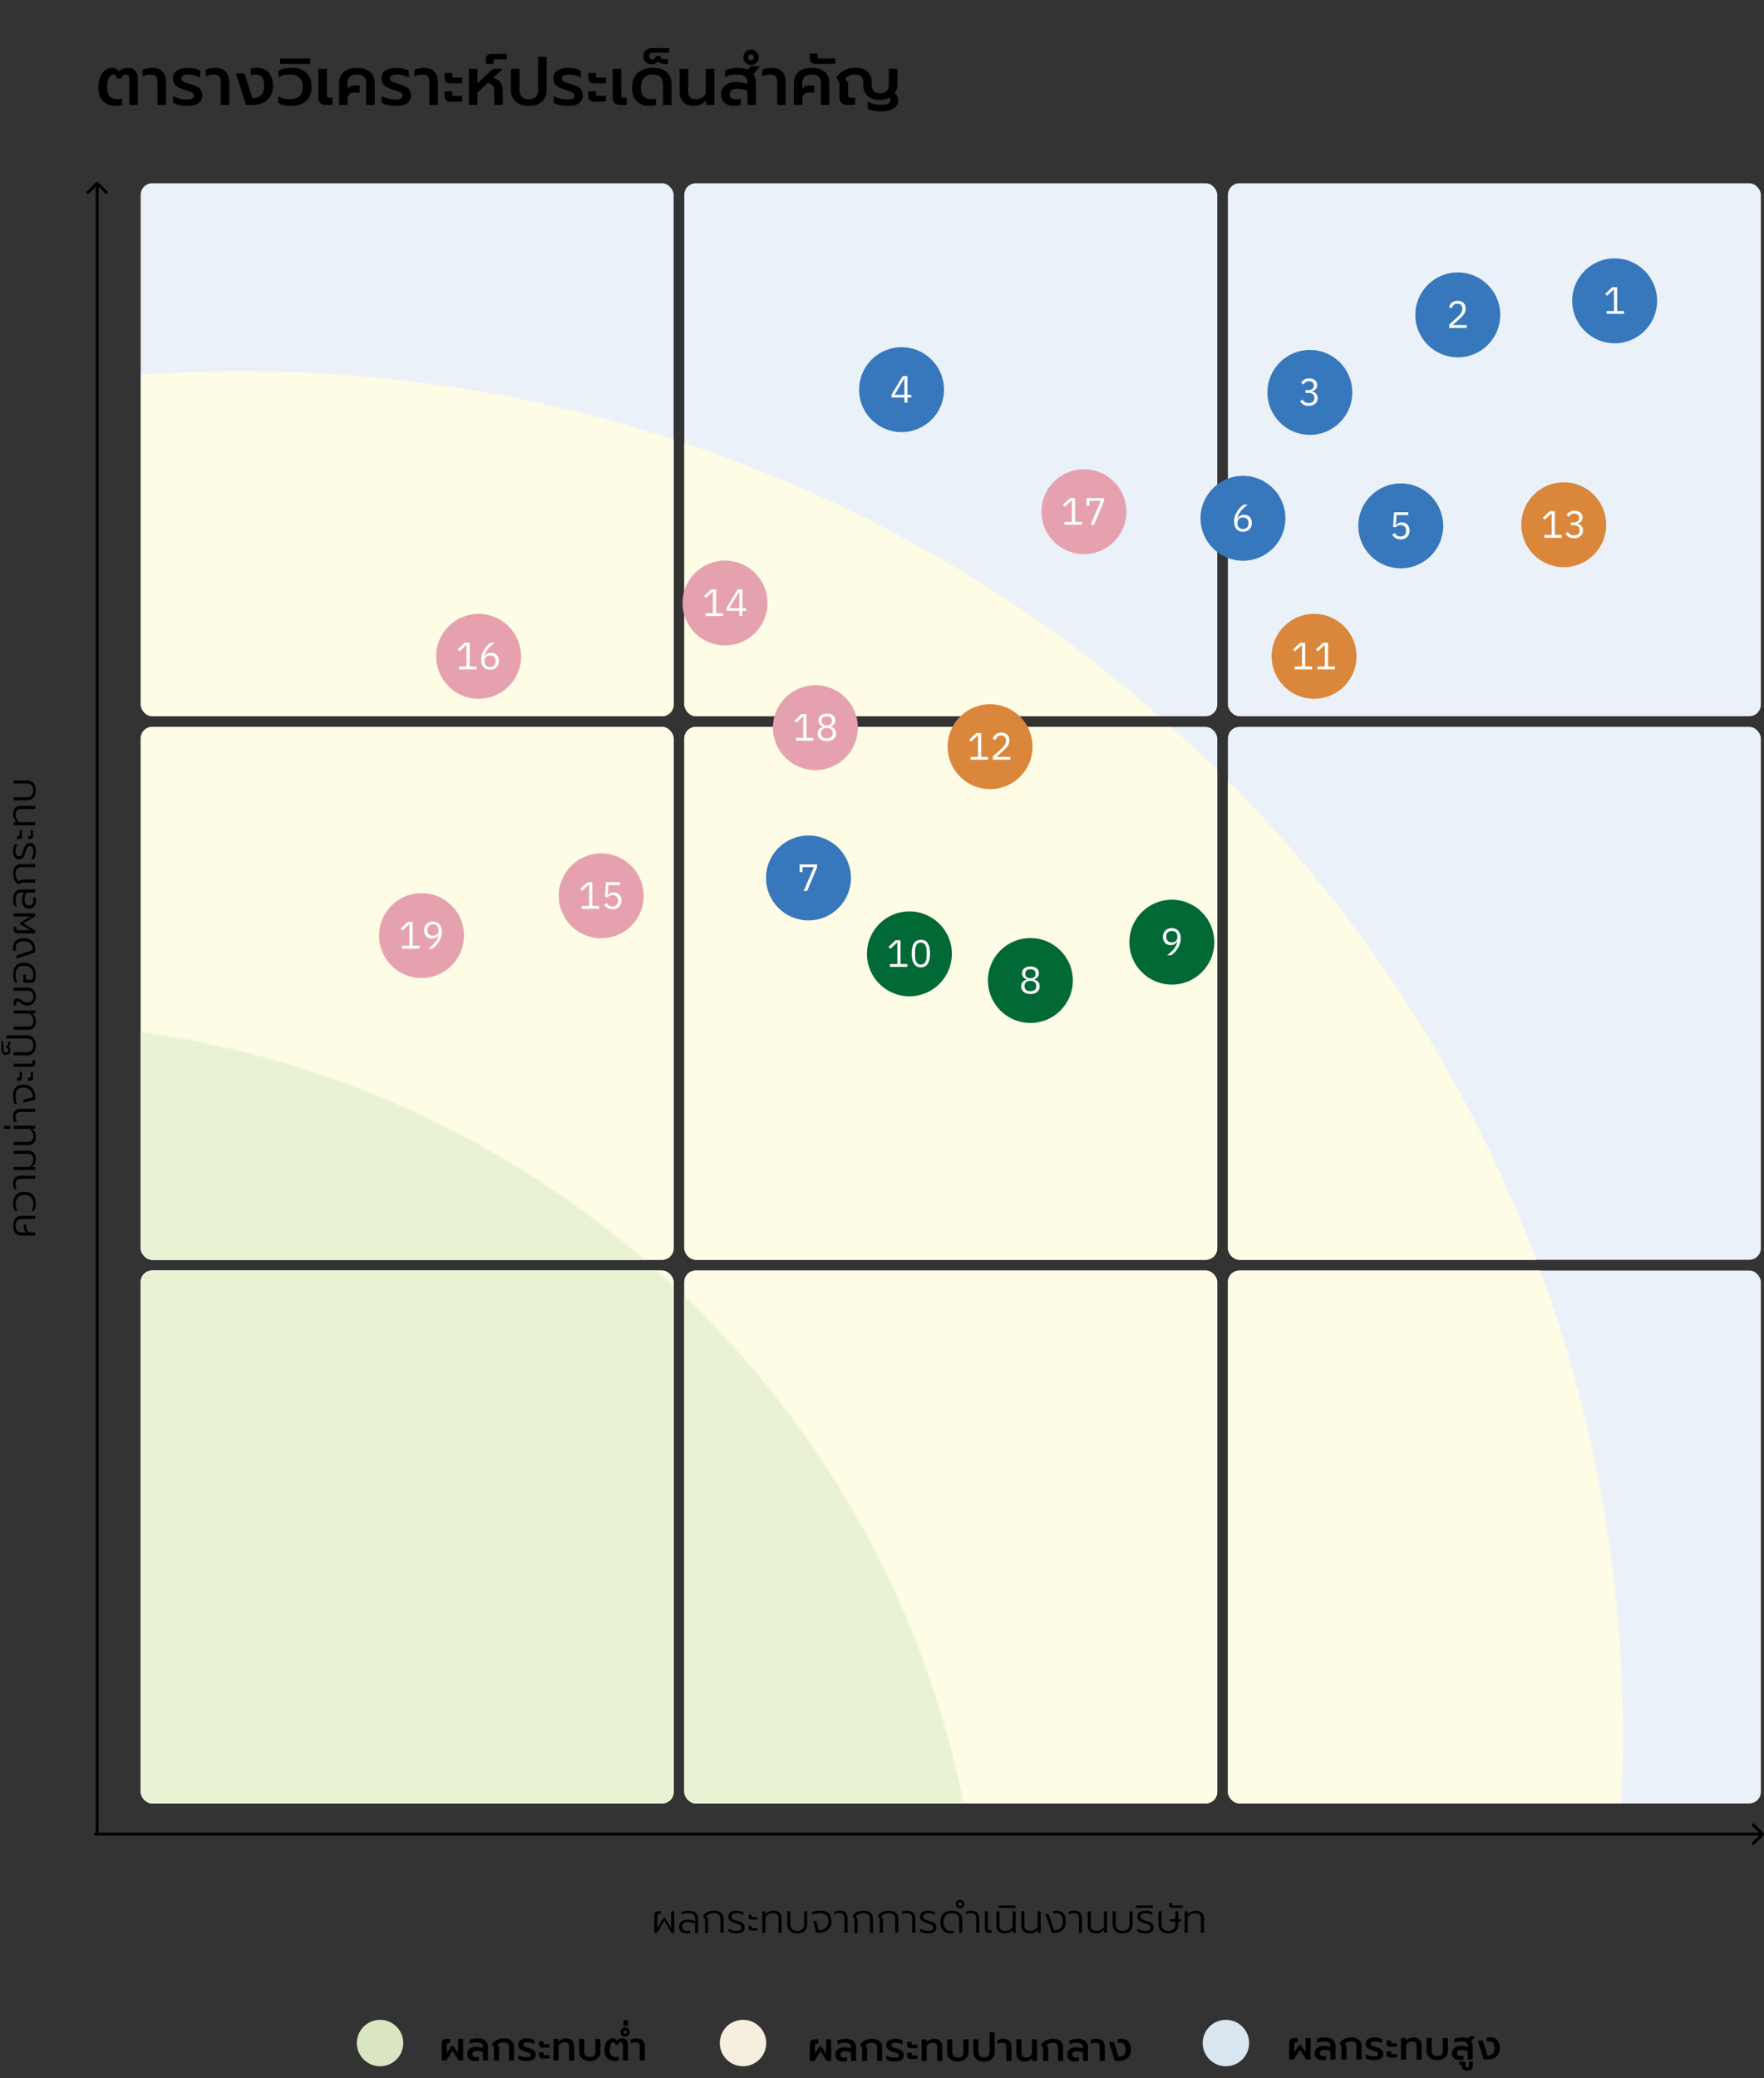 <?xml version="1.0" encoding="UTF-8"?>
<svg xmlns="http://www.w3.org/2000/svg" xmlns:xlink="http://www.w3.org/1999/xlink" viewBox="0 0 1229 1448">
  <rect x="0" y="0" width="1229" height="1448" fill="#333333" stroke="none"/>
  <defs>
    <clipPath id="clippath">
      <rect x="-611.69" y="-1600.41" width="1026.49" height="1014.87" fill="none" stroke-width="0"/>
    </clipPath>
    <clipPath id="clippath-1">
      <rect x="98.01" y="140.45" width="1128.8" height="1116.03" fill="none" stroke-width="0"/>
    </clipPath>
    <mask id="mask" x="-793.62" y="127.67" width="2020.43" height="2033.46" maskUnits="userSpaceOnUse">
      <g clip-path="url(#clippath-1)">
        <path d="M168.5,258.68c531.36,0,962.12,425.88,962.12,951.23s-430.76,951.23-962.12,951.23-962.12-425.88-962.12-951.23S-362.86,258.68,168.5,258.68" fill="#fcf1b1" stroke-width="0"/>
      </g>
    </mask>
    <clipPath id="clippath-2">
      <rect x="98.01" y="140.45" width="1128.8" height="1116.03" fill="none" stroke-width="0"/>
    </clipPath>
    <mask id="mask-1" x="-682.13" y="127.67" width="1908.95" height="1935.17" maskUnits="userSpaceOnUse">
      <g clip-path="url(#clippath-2)">
        <path d="M1.01,712.03c377.29,0,683.14,302.39,683.14,675.41S378.29,2062.84,1.01,2062.84s-683.14-302.39-683.14-675.41S-376.28,712.03,1.01,712.03" fill="#e2ecb8" stroke-width="0"/>
      </g>
    </mask>
  </defs>
  <g id="Layer_1" data-name="Layer 1">
    <path d="M68.41,126.96c-.39-.39-1.03-.39-1.43,0l-6.43,6.43c-.39.39-.39,1.03,0,1.43.39.39,1.03.39,1.43,0l5.72-5.72,5.72,5.72c.39.39,1.03.39,1.43,0,.39-.39.39-1.03,0-1.43l-6.43-6.43ZM68.7,1277.86V127.67h-2.02v1150.19h2.02Z" fill="#000" stroke-width="0"/>
    <path d="M1228.7,1278.58c.39-.4.39-1.04,0-1.43l-6.43-6.43c-.4-.39-1.04-.39-1.43,0-.39.4-.39,1.04,0,1.43l5.72,5.72-5.72,5.72c-.39.4-.39,1.04,0,1.43.4.4,1.04.4,1.43,0l6.43-6.43ZM65.67,1278.87h1162.32v-2.02H65.67v2.02Z" fill="#000" stroke-width="0"/>
    <g>
      <path d="M455.83,1334.44c0-.91.23-1.61.7-2.1.47-.49,1.15-.73,2.04-.73h1.9v1.82h-1.01c-.54,0-.92.11-1.15.34s-.34.6-.34,1.12v8.37l4.28-7.17h1.04l4.28,7.17v-11.65h2.16v14.98h-1.99l-4.96-8.32-4.98,8.32h-1.99v-12.15Z" fill="#000" stroke-width="0"/>
      <path d="M474.53,1345.79c-.95-.81-1.43-1.98-1.43-3.51s.53-2.67,1.6-3.54c1.06-.87,2.49-1.3,4.28-1.3,1.94,0,3.71.37,5.29,1.12v-1.62c0-1.38-.37-2.39-1.12-3.04-.75-.64-1.96-.97-3.64-.97-.88,0-1.74.08-2.58.24s-1.57.38-2.18.66v-1.74c.56-.26,1.32-.48,2.27-.64s1.88-.25,2.77-.25c2.24,0,3.91.51,5,1.53s1.64,2.41,1.64,4.19v9.69h-2.16v-6.3c-1.47-.75-3.17-1.12-5.1-1.12-1.34,0-2.33.26-2.97.77-.63.51-.95,1.29-.95,2.34s.29,1.78.87,2.27c.58.49,1.5.73,2.77.73.65,0,1.27-.08,1.85-.25v1.71c-.65.19-1.43.28-2.32.28-1.64,0-2.94-.41-3.89-1.22Z" fill="#000" stroke-width="0"/>
      <path d="M491.19,1337.07l-1.4-2.21c.93-1.19,2.02-2.1,3.25-2.73,1.23-.62,2.7-.94,4.4-.94,2.17,0,3.82.5,4.96,1.48s1.71,2.38,1.71,4.17v9.74h-2.16v-9.55c0-1.4-.38-2.44-1.13-3.11s-1.88-1.01-3.37-1.01c-1.16,0-2.17.17-3.02.52-.86.35-1.62.9-2.3,1.67l1.23,1.93v9.55h-2.16v-9.52Z" fill="#000" stroke-width="0"/>
      <path d="M509.97,1346.63c-1.04-.25-1.85-.6-2.45-1.05v-1.82c.78.5,1.64.88,2.58,1.13.93.25,1.85.38,2.74.38,1.34,0,2.31-.17,2.9-.52.59-.34.88-.93.88-1.75,0-.54-.13-.98-.38-1.33-.25-.34-.67-.65-1.25-.91-.58-.26-1.44-.56-2.58-.9-1.7-.5-2.95-1.08-3.75-1.72-.8-.64-1.2-1.58-1.2-2.81,0-1.34.51-2.37,1.53-3.08,1.02-.71,2.41-1.06,4.19-1.06.91,0,1.79.11,2.63.32.84.21,1.54.5,2.1.85v1.79c-1.34-.82-2.87-1.23-4.56-1.23-2.48,0-3.72.8-3.72,2.41,0,.58.15,1.04.45,1.37s.74.62,1.32.85c.58.23,1.46.52,2.66.85,1.19.34,2.13.71,2.81,1.11.68.4,1.17.88,1.47,1.43s.45,1.25.45,2.09c0,1.19-.47,2.16-1.41,2.88-.94.73-2.4,1.09-4.38,1.09-.97,0-1.97-.13-3.01-.38Z" fill="#000" stroke-width="0"/>
      <path d="M522.05,1336.82c-.32-.34-.48-.84-.48-1.51v-1.4h1.99v.95c0,.32.07.54.21.67.14.13.39.2.74.2h3.25v1.6h-4.14c-.73,0-1.25-.17-1.57-.5ZM522.05,1344.52c-.32-.34-.48-.84-.48-1.51v-1.4h1.99v.95c0,.32.07.54.21.67.14.13.39.2.74.2h3.25v1.6h-4.14c-.73,0-1.25-.17-1.57-.5Z" fill="#000" stroke-width="0"/>
      <path d="M531.12,1331.61h2.1v2.18c.73-.88,1.61-1.53,2.63-1.96,1.03-.43,2.07-.64,3.14-.64,1.79,0,3.17.49,4.14,1.46.97.97,1.46,2.23,1.46,3.78v10.16h-2.16v-10.05c0-1.14-.33-2.03-.98-2.66s-1.64-.95-2.97-.95c-2.26,0-4,.93-5.21,2.8v10.86h-2.16v-14.98Z" fill="#000" stroke-width="0"/>
      <path d="M551.77,1346.25c-1.05-.5-1.86-1.22-2.42-2.14-.56-.92-.84-1.98-.84-3.18v-9.32h2.16v9.35c0,1.33.42,2.38,1.25,3.15.83.77,2.01,1.16,3.54,1.16s2.71-.39,3.54-1.16c.83-.77,1.25-1.83,1.25-3.15v-9.35h2.16v9.32c0,1.2-.28,2.25-.84,3.18-.56.92-1.37,1.64-2.42,2.14s-2.28.76-3.68.76-2.63-.25-3.68-.76Z" fill="#000" stroke-width="0"/>
      <path d="M566.68,1338.36h2.13l1.6,6.52c1.34,0,2.52-.25,3.53-.76s1.79-1.22,2.35-2.16c.56-.93.84-2.03.84-3.28,0-1.32-.18-2.41-.55-3.25-.36-.84-.99-1.47-1.88-1.89s-2.1-.63-3.65-.63c-.95,0-1.9.09-2.86.27-.95.18-1.76.42-2.44.71v-1.74c.67-.3,1.51-.54,2.51-.71,1-.18,2-.27,3.01-.27,2.71,0,4.72.62,6.03,1.85,1.32,1.23,1.97,3.12,1.97,5.66,0,1.49-.37,2.84-1.12,4.05-.75,1.2-1.76,2.15-3.04,2.83-1.28.68-2.68,1.02-4.21,1.02h-2.21l-2.02-8.23Z" fill="#000" stroke-width="0"/>
      <path d="M588.38,1336.79c0-1.33-.27-2.3-.81-2.93-.54-.63-1.46-.94-2.77-.94s-2.51.26-3.56.78v-1.74c.45-.22,1.02-.41,1.72-.56s1.4-.22,2.11-.22c1.85,0,3.22.5,4.12,1.48.9.99,1.34,2.41,1.34,4.26v9.66h-2.16v-9.8Z" fill="#000" stroke-width="0"/>
      <path d="M595.3,1337.07l-1.4-2.21c.93-1.19,2.02-2.1,3.25-2.73,1.23-.62,2.7-.94,4.4-.94,2.17,0,3.82.5,4.96,1.48s1.71,2.38,1.71,4.17v9.74h-2.16v-9.55c0-1.4-.38-2.44-1.13-3.11s-1.88-1.01-3.37-1.01c-1.16,0-2.17.17-3.02.52-.86.35-1.62.9-2.3,1.67l1.23,1.93v9.55h-2.16v-9.52Z" fill="#000" stroke-width="0"/>
      <path d="M612.97,1337.07l-1.4-2.21c.93-1.19,2.02-2.1,3.25-2.73,1.23-.62,2.7-.94,4.4-.94,2.17,0,3.82.5,4.96,1.48s1.71,2.38,1.71,4.17v9.74h-2.16v-9.55c0-1.4-.38-2.44-1.13-3.11s-1.88-1.01-3.37-1.01c-1.16,0-2.17.17-3.02.52-.86.35-1.62.9-2.3,1.67l1.23,1.93v9.55h-2.16v-9.52Z" fill="#000" stroke-width="0"/>
      <path d="M635.53,1336.79c0-1.33-.27-2.3-.81-2.93-.54-.63-1.46-.94-2.77-.94s-2.51.26-3.56.78v-1.74c.45-.22,1.02-.41,1.72-.56s1.4-.22,2.11-.22c1.85,0,3.22.5,4.12,1.48.9.99,1.34,2.41,1.34,4.26v9.66h-2.16v-9.8Z" fill="#000" stroke-width="0"/>
      <path d="M643.56,1346.63c-1.04-.25-1.85-.6-2.45-1.05v-1.82c.78.5,1.64.88,2.58,1.13.93.25,1.85.38,2.74.38,1.34,0,2.31-.17,2.9-.52.59-.34.88-.93.88-1.75,0-.54-.13-.98-.38-1.33-.25-.34-.67-.65-1.25-.91-.58-.26-1.44-.56-2.58-.9-1.7-.5-2.95-1.08-3.75-1.72-.8-.64-1.2-1.58-1.2-2.81,0-1.34.51-2.37,1.53-3.08,1.02-.71,2.41-1.06,4.19-1.06.91,0,1.79.11,2.63.32.84.21,1.54.5,2.1.85v1.79c-1.34-.82-2.87-1.23-4.56-1.23-2.48,0-3.72.8-3.72,2.41,0,.58.15,1.04.45,1.37s.74.62,1.32.85c.58.23,1.46.52,2.66.85,1.19.34,2.13.71,2.81,1.11.68.4,1.17.88,1.47,1.43s.45,1.25.45,2.09c0,1.19-.47,2.16-1.41,2.88-.94.73-2.4,1.09-4.38,1.09-.97,0-1.97-.13-3.01-.38Z" fill="#000" stroke-width="0"/>
      <path d="M658.52,1346.13c-1.06-.59-1.89-1.45-2.48-2.59s-.88-2.53-.88-4.17c0-2.58.7-4.58,2.11-6.02s3.36-2.16,5.87-2.16,4.41.6,5.56,1.81c1.15,1.2,1.72,2.72,1.72,4.55v9.04h-2.16v-9.07c0-3.06-1.71-4.59-5.12-4.59-1.83,0-3.26.55-4.28,1.64-1.03,1.09-1.54,2.69-1.54,4.8,0,1.92.47,3.39,1.4,4.4s2.2,1.51,3.81,1.51c.69,0,1.35-.08,1.99-.25v1.71c-.62.19-1.38.28-2.3.28-1.4,0-2.63-.29-3.7-.88Z" fill="#000" stroke-width="0"/>
      <path d="M666.81,1328.68c-.58-.57-.87-1.25-.87-2.06s.29-1.5.87-2.09c.58-.59,1.27-.88,2.07-.88s1.49.29,2.07.88c.58.59.87,1.28.87,2.09s-.29,1.49-.87,2.06c-.58.57-1.27.85-2.07.85s-1.49-.28-2.07-.85ZM669.82,1327.61c.27-.28.41-.61.41-.98s-.13-.7-.39-.97-.58-.41-.95-.41-.69.14-.95.41c-.26.27-.39.59-.39.97s.13.7.39.98c.26.28.58.42.95.42s.67-.14.94-.42Z" fill="#000" stroke-width="0"/>
      <path d="M680.08,1336.79c0-1.33-.27-2.3-.81-2.93-.54-.63-1.46-.94-2.77-.94s-2.51.26-3.56.78v-1.74c.45-.22,1.02-.41,1.72-.56s1.4-.22,2.11-.22c1.85,0,3.22.5,4.12,1.48.9.99,1.34,2.41,1.34,4.26v9.66h-2.16v-9.8Z" fill="#000" stroke-width="0"/>
      <path d="M686.83,1345.86c-.45-.49-.67-1.16-.67-2.02v-12.24h2.16v11.76c0,.54.11.91.34,1.11.22.2.6.29,1.12.29h1.04v1.82h-2.04c-.84,0-1.48-.24-1.93-.73Z" fill="#000" stroke-width="0"/>
      <path d="M695.68,1345.55c-1.01-.97-1.51-2.27-1.51-3.89v-10.05h2.16v9.97c0,1.21.34,2.13,1.04,2.76.69.63,1.72.94,3.08.94,2.13,0,3.81-.95,5.04-2.86v-10.81h2.16v14.98h-2.1v-2.21c-.69.9-1.49,1.56-2.41,1.99-.92.43-1.98.64-3.19.64-1.83,0-3.25-.49-4.26-1.46Z" fill="#000" stroke-width="0"/>
      <path d="M695.93,1327.61h11.68v1.6h-11.68v-1.6Z" fill="#000" stroke-width="0"/>
      <path d="M713.07,1345.55c-1.01-.97-1.51-2.27-1.51-3.89v-10.05h2.16v9.97c0,1.21.34,2.13,1.04,2.76.69.63,1.72.94,3.08.94,2.13,0,3.81-.95,5.04-2.86v-10.81h2.16v14.98h-2.1v-2.21c-.69.9-1.49,1.56-2.41,1.99-.92.43-1.98.64-3.19.64-1.83,0-3.25-.49-4.26-1.46Z" fill="#000" stroke-width="0"/>
      <path d="M728.38,1333.49h2.18l3.84,11.4c1.96,0,3.46-.53,4.51-1.58,1.05-1.05,1.57-2.54,1.57-4.47s-.36-3.39-1.09-4.4c-.73-1.01-1.9-1.51-3.5-1.51-.69,0-1.35.08-1.99.25v-1.71c.62-.19,1.38-.28,2.3-.28,2.09,0,3.69.68,4.79,2.04,1.1,1.36,1.65,3.23,1.65,5.6,0,1.61-.34,3-1.02,4.17s-1.61,2.07-2.77,2.67c-1.17.61-2.48.91-3.93.91h-2.13l-4.4-13.1Z" fill="#000" stroke-width="0"/>
      <path d="M751.73,1336.79c0-1.33-.27-2.3-.81-2.93-.54-.63-1.46-.94-2.77-.94s-2.51.26-3.56.78v-1.74c.45-.22,1.02-.41,1.72-.56s1.4-.22,2.11-.22c1.85,0,3.22.5,4.12,1.48.9.99,1.34,2.41,1.34,4.26v9.66h-2.16v-9.8Z" fill="#000" stroke-width="0"/>
      <path d="M759.32,1345.55c-1.01-.97-1.51-2.27-1.51-3.89v-10.05h2.16v9.97c0,1.21.34,2.13,1.04,2.76.69.63,1.72.94,3.08.94,2.13,0,3.81-.95,5.04-2.86v-10.81h2.16v14.98h-2.1v-2.21c-.69.9-1.49,1.56-2.41,1.99-.92.43-1.98.64-3.19.64-1.83,0-3.25-.49-4.26-1.46Z" fill="#000" stroke-width="0"/>
      <path d="M778.46,1346.25c-1.05-.5-1.86-1.22-2.42-2.14-.56-.92-.84-1.98-.84-3.18v-9.32h2.16v9.35c0,1.33.42,2.38,1.25,3.15.83.77,2.01,1.16,3.54,1.16s2.71-.39,3.54-1.16c.83-.77,1.25-1.83,1.25-3.15v-9.35h2.16v9.32c0,1.2-.28,2.25-.84,3.18-.56.92-1.37,1.64-2.42,2.14s-2.28.76-3.68.76-2.63-.25-3.68-.76Z" fill="#000" stroke-width="0"/>
      <path d="M794.95,1346.63c-1.04-.25-1.85-.6-2.45-1.05v-1.82c.78.5,1.64.88,2.58,1.13.93.25,1.85.38,2.74.38,1.34,0,2.31-.17,2.9-.52.59-.34.88-.93.88-1.75,0-.54-.13-.98-.38-1.33-.25-.34-.67-.65-1.25-.91-.58-.26-1.44-.56-2.58-.9-1.7-.5-2.95-1.08-3.75-1.72-.8-.64-1.2-1.58-1.2-2.81,0-1.34.51-2.37,1.53-3.08,1.02-.71,2.41-1.06,4.19-1.06.91,0,1.79.11,2.63.32.84.21,1.54.5,2.1.85v1.79c-1.34-.82-2.87-1.23-4.56-1.23-2.48,0-3.72.8-3.72,2.41,0,.58.15,1.04.45,1.37s.74.62,1.32.85c.58.23,1.46.52,2.66.85,1.19.34,2.13.71,2.81,1.11.68.4,1.17.88,1.47,1.43s.45,1.25.45,2.09c0,1.19-.47,2.16-1.41,2.88-.94.73-2.4,1.09-4.38,1.09-.97,0-1.97-.13-3.01-.38Z" fill="#000" stroke-width="0"/>
      <path d="M791.49,1327.61h11.68v1.6h-11.68v-1.6Z" fill="#000" stroke-width="0"/>
      <path d="M810.38,1346.25c-1.05-.5-1.86-1.22-2.42-2.14-.56-.92-.84-1.98-.84-3.18v-9.32h2.16v9.35c0,1.33.42,2.38,1.25,3.15.83.77,2.01,1.16,3.54,1.16s2.71-.39,3.54-1.16c.83-.77,1.25-1.83,1.25-3.15v-2.18h-3.84v-1.74h3.84v-5.43h2.16v5.43h1.71v1.74h-1.71v2.16c0,1.2-.28,2.25-.84,3.18-.56.92-1.37,1.64-2.42,2.14s-2.28.76-3.68.76-2.63-.25-3.68-.76Z" fill="#000" stroke-width="0"/>
      <path d="M815.01,1328.67c-.34-.35-.5-.88-.5-1.57v-1.32h1.99v.95c0,.34.07.56.2.69.13.12.38.18.76.18h6.55v1.6h-7.42c-.71,0-1.23-.18-1.57-.53Z" fill="#000" stroke-width="0"/>
      <path d="M825.37,1331.61h2.1v2.18c.73-.88,1.61-1.53,2.63-1.96,1.03-.43,2.07-.64,3.14-.64,1.79,0,3.17.49,4.14,1.46.97.97,1.46,2.23,1.46,3.78v10.16h-2.16v-10.05c0-1.14-.33-2.03-.98-2.66s-1.64-.95-2.97-.95c-2.26,0-4,.93-5.21,2.8v10.86h-2.16v-14.98Z" fill="#000" stroke-width="0"/>
    </g>
    <g>
      <path d="M15.08,860.81c-1.89,0-3.35-.61-4.38-1.83s-1.55-2.9-1.55-5.03.52-3.83,1.55-5.04c1.04-1.21,2.5-1.82,4.38-1.82h9.46v2.16h-9.55c-1.38,0-2.41.42-3.09,1.25-.68.83-1.02,1.98-1.02,3.46s.34,2.63,1.02,3.46c.68.83,1.71,1.25,3.09,1.25h3.28c-.48-.28-.88-.7-1.19-1.27s-.46-1.24-.46-2v-2.21h1.74v2.41c0,.56.15,1.08.45,1.55.3.48.68.85,1.13,1.12.46.27.93.41,1.41.41h3.19v2.16h-9.46Z" fill="#000" stroke-width="0"/>
      <path d="M23.64,843.73h-1.82c.93-1.33,1.4-2.99,1.4-4.98s-.52-3.49-1.55-4.59-2.57-1.65-4.61-1.65-3.58.55-4.62,1.65c-1.05,1.1-1.57,2.63-1.57,4.59s.48,3.63,1.43,4.96h-1.85c-.88-1.34-1.32-3.12-1.32-5.32,0-2.48.7-4.44,2.09-5.88,1.39-1.44,3.34-2.16,5.84-2.16s4.44.72,5.82,2.16c1.38,1.44,2.07,3.4,2.07,5.88,0,2.26-.44,4.04-1.32,5.35Z" fill="#000" stroke-width="0"/>
      <path d="M14.74,821.25c-1.33,0-2.3.27-2.93.81-.63.54-.94,1.46-.94,2.77s.26,2.51.78,3.56h-1.74c-.22-.45-.41-1.02-.56-1.72s-.22-1.4-.22-2.11c0-1.85.5-3.22,1.48-4.12.99-.9,2.41-1.34,4.26-1.34h9.66v2.16h-9.8Z" fill="#000" stroke-width="0"/>
      <path d="M22.33,813.07h2.21v2.1h-14.98v-2.16h10.81c1.9-1.23,2.86-2.91,2.86-5.04,0-1.36-.31-2.39-.94-3.08-.62-.69-1.54-1.04-2.76-1.04h-9.97v-2.16h10.05c1.62,0,2.92.5,3.89,1.51s1.46,2.43,1.46,4.26c0,2.28-.88,4.14-2.63,5.6Z" fill="#000" stroke-width="0"/>
      <path d="M23.5,796.27c-.97,1.01-2.27,1.51-3.89,1.51h-10.05v-2.16h9.97c1.21,0,2.13-.34,2.76-1.04.63-.69.94-1.72.94-3.08,0-2.13-.95-3.81-2.86-5.04h-10.81v-2.16h14.98v2.1h-2.21c.9.69,1.56,1.49,1.99,2.41.43.92.64,1.98.64,3.19,0,1.83-.49,3.25-1.46,4.26Z" fill="#000" stroke-width="0"/>
      <path d="M2.64,786.44v-2.1h4.51v2.1H2.64Z" fill="#000" stroke-width="0"/>
      <path d="M14.74,774.66c-1.33,0-2.3.27-2.93.81-.63.54-.94,1.46-.94,2.77s.26,2.51.78,3.56h-1.74c-.22-.45-.41-1.02-.56-1.72s-.22-1.4-.22-2.11c0-1.85.5-3.22,1.48-4.12.99-.9,2.41-1.34,4.26-1.34h9.66v2.16h-9.8Z" fill="#000" stroke-width="0"/>
      <path d="M16.31,768.21v-2.13l6.52-1.6c0-1.34-.25-2.52-.76-3.53s-1.22-1.79-2.16-2.35c-.93-.56-2.03-.84-3.28-.84-1.32,0-2.41.18-3.25.55-.84.36-1.47.99-1.89,1.88s-.63,2.1-.63,3.65c0,.95.09,1.9.27,2.86.18.95.42,1.76.71,2.44h-1.74c-.3-.67-.54-1.51-.71-2.51-.18-1-.27-2-.27-3.01,0-2.71.62-4.72,1.85-6.03,1.23-1.32,3.12-1.97,5.66-1.97,1.49,0,2.84.37,4.05,1.12,1.2.75,2.15,1.76,2.83,3.04.68,1.28,1.02,2.68,1.02,4.21v2.21l-8.23,2.02Z" fill="#000" stroke-width="0"/>
      <path d="M14.77,752.34c-.34.32-.84.48-1.51.48h-1.4v-1.99h.95c.32,0,.54-.07.67-.21.13-.14.2-.39.2-.74v-3.25h1.6v4.14c0,.73-.17,1.25-.5,1.57ZM22.47,752.34c-.34.32-.84.48-1.51.48h-1.4v-1.99h.95c.32,0,.54-.07.67-.21.13-.14.2-.39.2-.74v-3.25h1.6v4.14c0,.73-.17,1.25-.5,1.57Z" fill="#000" stroke-width="0"/>
      <path d="M23.81,742.6c-.49.45-1.16.67-2.02.67h-12.24v-2.16h11.76c.54,0,.91-.11,1.11-.34.2-.22.29-.6.29-1.12v-1.04h1.82v2.04c0,.84-.24,1.48-.73,1.93Z" fill="#000" stroke-width="0"/>
      <path d="M24.2,732c-.5,1.05-1.22,1.86-2.14,2.42-.92.56-1.98.84-3.18.84h-9.32v-2.16h9.35c1.33,0,2.38-.42,3.15-1.25.77-.83,1.16-2.01,1.16-3.54s-.39-2.71-1.16-3.54c-.77-.83-1.83-1.25-3.15-1.25H4.55v-2.16h14.34c1.2,0,2.25.28,3.18.84.92.56,1.64,1.37,2.14,2.42s.76,2.28.76,3.68-.25,2.63-.76,3.68Z" fill="#000" stroke-width="0"/>
      <path d="M6.42,734.12c-.54.55-1.24.83-2.1.83-1.06,0-1.87-.31-2.42-.92s-.83-1.47-.83-2.58v-6.08h1.29v5.96c0,.69.15,1.2.45,1.54.3.34.76.5,1.37.5.56,0,.99-.15,1.27-.43.29-.29.43-.7.43-1.22,0-.56-.15-.99-.45-1.29s-.69-.45-1.18-.45v-1.32c.49,0,.86-.14,1.12-.42.26-.28.39-.69.39-1.23v-1.2h1.34v1.18c0,.62-.13,1.13-.39,1.55s-.58.69-.95.8c.39.15.73.46,1.02.92.29.47.43,1.01.43,1.62,0,.93-.27,1.67-.81,2.23Z" fill="#000" stroke-width="0"/>
      <path d="M23.5,715.94c-.97,1.01-2.27,1.51-3.89,1.51h-10.05v-2.16h9.97c1.21,0,2.13-.34,2.76-1.04.63-.69.94-1.72.94-3.08,0-2.13-.95-3.81-2.86-5.04h-10.81v-2.16h14.98v2.1h-2.21c.9.69,1.56,1.49,1.99,2.41.43.92.64,1.98.64,3.19,0,1.83-.49,3.25-1.46,4.26Z" fill="#000" stroke-width="0"/>
      <path d="M23.43,698.82c-1.02,1.11-2.38,1.67-4.07,1.67h-1.2c-.6,0-1.16-.13-1.68-.41-.52-.27-1.14-.66-1.85-1.16-.5-.37-.92-.65-1.25-.84-.33-.19-.65-.28-.97-.28-.43,0-.72.09-.88.28-.16.19-.24.52-.24,1.01v1.54h-1.74v-2.44c0-.78.23-1.4.7-1.86.47-.46,1.09-.69,1.88-.69.5,0,.98.11,1.41.34.44.22.99.57,1.64,1.04.6.45,1.11.78,1.53.99s.86.32,1.33.32h1.4c1.21,0,2.15-.34,2.8-1.04.65-.69.98-1.7.98-3.02s-.33-2.35-.98-3.02-1.6-1.01-2.83-1.01h-9.86v-2.16h9.46c1.87,0,3.32.54,4.37,1.62,1.05,1.08,1.57,2.6,1.57,4.56s-.51,3.44-1.53,4.55Z" fill="#000" stroke-width="0"/>
      <path d="M24.54,682.09c-.28,1.03-.68,1.9-1.2,2.63h-7.06v-5.71h1.74v3.56h4.31c.6-.92.9-2.14.9-3.67,0-1.9-.56-3.39-1.68-4.45-1.12-1.06-2.71-1.6-4.76-1.6s-3.57.5-4.51,1.5c-.93,1-1.4,2.65-1.4,4.94,0,1.01.11,1.98.32,2.93.21.94.56,1.74,1.02,2.39h-1.79c-.86-1.42-1.29-3.28-1.29-5.57,0-2.73.65-4.8,1.95-6.22,1.3-1.42,3.2-2.13,5.7-2.13,1.64,0,3.08.33,4.31.98,1.23.65,2.18,1.6,2.86,2.83.67,1.23,1.01,2.7,1.01,4.4,0,1.1-.14,2.17-.42,3.19Z" fill="#000" stroke-width="0"/>
      <path d="M11.44,667.89v-2.18l11.4-3.84c0-1.96-.53-3.46-1.58-4.51-1.05-1.05-2.54-1.57-4.47-1.57s-3.39.36-4.4,1.09c-1.01.73-1.51,1.9-1.51,3.5,0,.69.08,1.35.25,1.99h-1.71c-.19-.62-.28-1.38-.28-2.3,0-2.09.68-3.69,2.04-4.79,1.36-1.1,3.23-1.65,5.6-1.65,1.61,0,3,.34,4.17,1.02s2.07,1.61,2.67,2.77c.61,1.17.91,2.48.91,3.93v2.13l-13.1,4.4Z" fill="#000" stroke-width="0"/>
      <path d="M12.39,650.28c-.91,0-1.61-.23-2.1-.7-.49-.47-.73-1.15-.73-2.04v-1.9h1.82v1.01c0,.54.11.92.34,1.15s.6.34,1.12.34h8.37l-7.17-4.28v-1.04l7.17-4.28h-11.65v-2.16h14.98v1.99l-8.32,4.96,8.32,4.98v1.99h-12.15Z" fill="#000" stroke-width="0"/>
      <path d="M23.74,631.58c-.81.95-1.98,1.43-3.51,1.43s-2.67-.53-3.54-1.6c-.87-1.06-1.3-2.49-1.3-4.28,0-1.94.37-3.71,1.12-5.29h-1.62c-1.38,0-2.39.37-3.04,1.12-.64.75-.97,1.96-.97,3.64,0,.88.08,1.74.24,2.58s.38,1.57.66,2.18h-1.74c-.26-.56-.48-1.32-.64-2.27s-.25-1.88-.25-2.77c0-2.24.51-3.91,1.53-5s2.41-1.64,4.19-1.64h9.69v2.16h-6.3c-.75,1.47-1.12,3.17-1.12,5.1,0,1.34.26,2.33.77,2.97.51.63,1.29.95,2.34.95s1.78-.29,2.27-.87c.49-.58.73-1.5.73-2.77,0-.65-.08-1.27-.25-1.85h1.71c.19.65.28,1.43.28,2.32,0,1.64-.41,2.94-1.22,3.89Z" fill="#000" stroke-width="0"/>
      <path d="M15.02,614.92l-2.21,1.4c-1.19-.93-2.1-2.02-2.73-3.25-.62-1.23-.94-2.7-.94-4.4,0-2.17.5-3.82,1.48-4.96s2.38-1.71,4.17-1.71h9.74v2.16h-9.55c-1.4,0-2.44.38-3.11,1.13s-1.01,1.88-1.01,3.37c0,1.16.17,2.17.52,3.02.35.86.9,1.62,1.67,2.3l1.93-1.23h9.55v2.16h-9.52Z" fill="#000" stroke-width="0"/>
      <path d="M24.58,596.14c-.25,1.04-.6,1.85-1.05,2.45h-1.82c.5-.78.88-1.64,1.13-2.58.25-.93.38-1.85.38-2.74,0-1.34-.17-2.31-.52-2.9-.34-.59-.93-.88-1.75-.88-.54,0-.98.13-1.33.38-.34.25-.65.67-.91,1.25-.26.58-.56,1.44-.9,2.58-.5,1.7-1.08,2.95-1.72,3.75-.64.8-1.58,1.2-2.81,1.2-1.34,0-2.37-.51-3.08-1.53-.71-1.02-1.06-2.41-1.06-4.19,0-.91.11-1.79.32-2.63.21-.84.5-1.54.85-2.1h1.79c-.82,1.34-1.23,2.87-1.23,4.56,0,2.48.8,3.72,2.41,3.72.58,0,1.04-.15,1.37-.45s.62-.74.85-1.32c.23-.58.52-1.46.85-2.66.34-1.19.71-2.13,1.11-2.81.4-.68.88-1.17,1.43-1.47s1.25-.45,2.09-.45c1.19,0,2.16.47,2.88,1.41.73.94,1.09,2.4,1.09,4.38,0,.97-.13,1.97-.38,3.01Z" fill="#000" stroke-width="0"/>
      <path d="M14.77,584.06c-.34.32-.84.48-1.51.48h-1.4v-1.99h.95c.32,0,.54-.07.67-.21.13-.14.2-.39.2-.74v-3.25h1.6v4.14c0,.73-.17,1.25-.5,1.57ZM22.47,584.06c-.34.32-.84.48-1.51.48h-1.4v-1.99h.95c.32,0,.54-.07.67-.21.13-.14.2-.39.2-.74v-3.25h1.6v4.14c0,.73-.17,1.25-.5,1.57Z" fill="#000" stroke-width="0"/>
      <path d="M9.56,574.99v-2.1h2.18c-.88-.73-1.53-1.61-1.96-2.63-.43-1.03-.64-2.07-.64-3.14,0-1.79.49-3.17,1.46-4.14.97-.97,2.23-1.46,3.78-1.46h10.16v2.16h-10.05c-1.14,0-2.03.33-2.66.98s-.95,1.64-.95,2.97c0,2.26.93,4,2.8,5.21h10.86v2.16h-14.98Z" fill="#000" stroke-width="0"/>
      <path d="M24.2,554.34c-.5,1.05-1.22,1.86-2.14,2.42-.92.56-1.98.84-3.18.84h-9.32v-2.16h9.35c1.33,0,2.38-.42,3.15-1.25.77-.83,1.16-2.01,1.16-3.54s-.39-2.71-1.16-3.54c-.77-.83-1.83-1.25-3.15-1.25h-9.35v-2.16h9.32c1.2,0,2.25.28,3.18.84.92.56,1.64,1.37,2.14,2.42s.76,2.28.76,3.68-.25,2.63-.76,3.68Z" fill="#000" stroke-width="0"/>
    </g>
    <g>
      <g>
        <circle cx="517.67" cy="1423.4" r="16.17" fill="#f6efdf" stroke-width="0"/>
        <circle cx="854.1" cy="1423.4" r="16.17" fill="#dae6ef" stroke-width="0"/>
        <circle cx="264.79" cy="1423.4" r="16.17" fill="#dae5c2" stroke-width="0"/>
      </g>
      <g>
        <path d="M307.79,1423.83c0-1.06.29-1.88.85-2.44.57-.56,1.39-.84,2.45-.84h2.55v2.97h-1.04c-.49,0-.82.1-1.01.31-.19.21-.28.57-.28,1.09v5.57l3.22-5.04h1.4l3.22,5.04v-9.94h3.53v14.98h-3.19l-4.26-6.75-4.26,6.75h-3.19v-11.7Z" fill="#000" stroke-width="0"/>
        <path d="M327.01,1434.69c-1.02-.84-1.53-2.03-1.53-3.56,0-1.01.26-1.89.77-2.66s1.24-1.36,2.18-1.79c.94-.43,2.05-.64,3.32-.64,1.81,0,3.38.31,4.7.92v-.67c0-1.16-.34-2.01-1.02-2.56-.68-.55-1.78-.83-3.29-.83-.92,0-1.82.09-2.7.28s-1.66.44-2.31.76v-2.77c.6-.28,1.42-.52,2.48-.73s2.09-.31,3.09-.31c2.43,0,4.25.55,5.46,1.65,1.21,1.1,1.82,2.58,1.82,4.42v9.32h-3.53v-5.77c-1.25-.63-2.68-.95-4.28-.95-1.04,0-1.82.2-2.34.6s-.77.99-.77,1.75c0,.69.23,1.2.7,1.53.47.33,1.2.49,2.21.49.63,0,1.18-.09,1.65-.28v2.72c-.69.22-1.56.34-2.6.34-1.66,0-3-.42-4.02-1.26Z" fill="#000" stroke-width="0"/>
        <path d="M344.19,1426.4l-1.4-2.32c1.03-1.29,2.21-2.27,3.54-2.94,1.33-.67,2.88-1.01,4.63-1.01,2.33,0,4.12.52,5.36,1.57,1.24,1.05,1.86,2.49,1.86,4.34v9.49h-3.56v-9.21c0-1.16-.31-2.02-.92-2.58-.62-.56-1.53-.84-2.74-.84-.92,0-1.72.13-2.42.39-.7.26-1.35.69-1.95,1.29l1.15,1.85v9.1h-3.56v-9.13Z" fill="#000" stroke-width="0"/>
        <path d="M363.67,1435.62c-1.09-.22-1.95-.56-2.56-1.01v-2.77c.82.49,1.73.85,2.73,1.09,1,.24,1.92.36,2.76.36,1.12,0,1.93-.11,2.42-.34.5-.22.74-.64.74-1.26,0-.43-.13-.77-.39-1.02-.26-.25-.62-.46-1.06-.63-.45-.17-1.29-.44-2.52-.81-1.61-.5-2.8-1.11-3.6-1.82-.79-.71-1.19-1.67-1.19-2.88,0-1.4.56-2.48,1.68-3.25s2.63-1.15,4.54-1.15c1.01,0,1.97.11,2.9.32.92.21,1.68.5,2.28.85v2.91c-.62-.39-1.36-.71-2.23-.95-.87-.24-1.74-.36-2.62-.36-2,0-3,.54-3,1.62,0,.39.12.71.36.95.24.24.57.44.98.6.41.16,1.04.37,1.88.63l.92.28c1.19.37,2.12.77,2.79,1.2.66.43,1.13.92,1.4,1.48.27.56.41,1.25.41,2.07,0,1.25-.53,2.26-1.6,3.04-1.06.77-2.66,1.16-4.79,1.16-1.06,0-2.14-.11-3.23-.34Z" fill="#000" stroke-width="0"/>
        <path d="M376.07,1425.98c-.36-.41-.55-1.04-.55-1.9v-1.79h3.19v1.15c0,.28.06.48.18.59.12.11.33.17.63.17h3.3v2.41h-4.87c-.9,0-1.53-.21-1.89-.62ZM376.07,1433.57c-.36-.41-.55-1.04-.55-1.9v-1.79h3.19v1.15c0,.28.06.48.18.59.12.11.33.17.63.17h3.3v2.41h-4.87c-.9,0-1.53-.21-1.89-.62Z" fill="#000" stroke-width="0"/>
        <path d="M385.63,1420.55h3.42v1.85c.71-.75,1.54-1.31,2.48-1.69.94-.38,1.89-.57,2.84-.57,1.85,0,3.26.52,4.23,1.55s1.46,2.37,1.46,3.99v9.86h-3.56v-9.69c0-1.96-1.05-2.94-3.14-2.94-1.81,0-3.2.77-4.17,2.3v10.33h-3.56v-14.98Z" fill="#000" stroke-width="0"/>
        <path d="M406.98,1435.14c-1.13-.54-2-1.29-2.6-2.25-.61-.96-.91-2.06-.91-3.29v-9.04h3.56v8.9c0,1.18.33,2.09.98,2.74.65.65,1.62.98,2.91.98s2.23-.33,2.88-.98c.65-.65.98-1.57.98-2.74v-8.9h3.56v9.04c0,1.23-.3,2.33-.91,3.29-.61.96-1.47,1.71-2.59,2.25-1.12.54-2.43.81-3.92.81s-2.8-.27-3.93-.81Z" fill="#000" stroke-width="0"/>
        <path d="M423.12,1434.03c-1.33-1.28-1.99-3.15-1.99-5.61,0-1.68.24-3.14.73-4.4s1.16-2.21,2.02-2.88c.86-.67,1.82-1.01,2.88-1.01,1.38,0,2.39.53,3.02,1.6.35-.56.86-.97,1.51-1.22.65-.25,1.37-.38,2.16-.38,1.34,0,2.36.42,3.05,1.27.69.85,1.04,1.98,1.04,3.4v10.72h-3.56v-10.47c0-.75-.11-1.29-.34-1.64-.22-.34-.61-.52-1.15-.52-.93,0-1.5.54-1.71,1.62h-1.99c-.11-1.08-.6-1.62-1.46-1.62-.77,0-1.39.47-1.86,1.41-.48.94-.71,2.31-.71,4.1,0,3.17,1.45,4.76,4.34,4.76.69,0,1.33-.09,1.93-.28v2.72c-.73.22-1.58.34-2.55.34-2.26,0-4.05-.64-5.38-1.92Z" fill="#000" stroke-width="0"/>
        <path d="M433.25,1418.03c-.63-.62-.94-1.37-.94-2.27s.32-1.63.95-2.27c.63-.63,1.39-.95,2.27-.95s1.63.32,2.25.95c.63.63.94,1.39.94,2.27s-.31,1.65-.94,2.27c-.62.62-1.38.92-2.25.92s-1.66-.31-2.28-.92ZM436.34,1416.65c.24-.25.36-.54.36-.85s-.12-.6-.35-.85-.51-.38-.83-.38c-.34,0-.62.12-.85.36-.23.24-.35.53-.35.87,0,.32.12.6.35.85s.52.38.85.38c.3,0,.57-.13.81-.38Z" fill="#000" stroke-width="0"/>
        <path d="M434.41,1407.59h3.19v3.84h-3.19v-3.84Z" fill="#000" stroke-width="0"/>
        <path d="M445.72,1425.96c0-1.1-.22-1.88-.66-2.35s-1.23-.7-2.37-.7c-1.04,0-2.11.27-3.19.81v-2.77c.45-.22,1.04-.42,1.78-.57.74-.16,1.46-.24,2.17-.24,1.92,0,3.37.52,4.35,1.57.98,1.05,1.47,2.54,1.47,4.48v9.35h-3.56v-9.58Z" fill="#000" stroke-width="0"/>
      </g>
      <g>
        <path d="M564.23,1424.15c0-1.06.29-1.88.85-2.44.57-.56,1.39-.84,2.45-.84h2.55v2.97h-1.04c-.49,0-.82.1-1.01.31-.19.21-.28.57-.28,1.09v5.57l3.22-5.04h1.4l3.22,5.04v-9.94h3.53v14.98h-3.19l-4.26-6.75-4.26,6.75h-3.19v-11.7Z" fill="#000" stroke-width="0"/>
        <path d="M583.46,1435.02c-1.02-.84-1.53-2.03-1.53-3.56,0-1.01.26-1.89.77-2.66s1.24-1.36,2.18-1.79c.94-.43,2.05-.64,3.32-.64,1.81,0,3.38.31,4.7.92v-.67c0-1.16-.34-2.01-1.02-2.56-.68-.55-1.78-.83-3.29-.83-.92,0-1.82.09-2.7.28s-1.66.44-2.31.76v-2.77c.6-.28,1.42-.52,2.48-.73s2.09-.31,3.09-.31c2.43,0,4.25.55,5.46,1.65,1.21,1.1,1.82,2.58,1.82,4.42v9.32h-3.53v-5.77c-1.25-.63-2.68-.95-4.28-.95-1.04,0-1.82.2-2.34.6s-.77.99-.77,1.75c0,.69.23,1.2.7,1.53.47.33,1.2.49,2.21.49.63,0,1.18-.09,1.65-.28v2.72c-.69.22-1.56.34-2.6.34-1.66,0-3-.42-4.02-1.26Z" fill="#000" stroke-width="0"/>
        <path d="M600.63,1426.73l-1.4-2.32c1.03-1.29,2.21-2.27,3.54-2.94,1.33-.67,2.88-1.01,4.63-1.01,2.33,0,4.12.52,5.36,1.57,1.24,1.05,1.86,2.49,1.86,4.34v9.49h-3.56v-9.21c0-1.16-.31-2.02-.92-2.58-.62-.56-1.53-.84-2.74-.84-.92,0-1.72.13-2.42.39-.7.26-1.35.69-1.95,1.29l1.15,1.85v9.1h-3.56v-9.13Z" fill="#000" stroke-width="0"/>
        <path d="M620.11,1435.94c-1.09-.22-1.95-.56-2.56-1.01v-2.77c.82.49,1.73.85,2.73,1.09,1,.24,1.92.36,2.76.36,1.12,0,1.93-.11,2.42-.34.5-.22.74-.64.74-1.26,0-.43-.13-.77-.39-1.02-.26-.25-.62-.46-1.06-.63-.45-.17-1.29-.44-2.52-.81-1.61-.5-2.8-1.11-3.6-1.82-.79-.71-1.19-1.67-1.19-2.88,0-1.4.56-2.48,1.68-3.25s2.63-1.15,4.54-1.15c1.01,0,1.97.11,2.9.32.92.21,1.68.5,2.28.85v2.91c-.62-.39-1.36-.71-2.23-.95-.87-.24-1.74-.36-2.62-.36-2,0-3,.54-3,1.62,0,.39.12.71.36.95.24.24.57.44.98.6.41.16,1.04.37,1.88.63l.92.28c1.19.37,2.12.77,2.79,1.2.66.43,1.13.92,1.4,1.48.27.56.41,1.25.41,2.07,0,1.25-.53,2.26-1.6,3.04-1.06.77-2.66,1.16-4.79,1.16-1.06,0-2.14-.11-3.23-.34Z" fill="#000" stroke-width="0"/>
        <path d="M632.51,1426.31c-.36-.41-.55-1.04-.55-1.9v-1.79h3.19v1.15c0,.28.06.48.18.59.12.11.33.17.63.17h3.3v2.41h-4.87c-.9,0-1.53-.21-1.89-.62ZM632.51,1433.9c-.36-.41-.55-1.04-.55-1.9v-1.79h3.19v1.15c0,.28.06.48.18.59.12.11.33.17.63.17h3.3v2.41h-4.87c-.9,0-1.53-.21-1.89-.62Z" fill="#000" stroke-width="0"/>
        <path d="M642.07,1420.88h3.42v1.85c.71-.75,1.54-1.31,2.48-1.69.94-.38,1.89-.57,2.84-.57,1.85,0,3.26.52,4.23,1.55s1.46,2.37,1.46,3.99v9.86h-3.56v-9.69c0-1.96-1.05-2.94-3.14-2.94-1.81,0-3.2.77-4.17,2.3v10.33h-3.56v-14.98Z" fill="#000" stroke-width="0"/>
        <path d="M663.42,1435.46c-1.13-.54-2-1.29-2.6-2.25-.61-.96-.91-2.06-.91-3.29v-9.04h3.56v8.9c0,1.18.33,2.09.98,2.74.65.65,1.62.98,2.91.98s2.23-.33,2.88-.98c.65-.65.98-1.57.98-2.74v-8.9h3.56v9.04c0,1.23-.3,2.33-.91,3.29-.61.96-1.47,1.71-2.59,2.25-1.12.54-2.43.81-3.92.81s-2.8-.27-3.93-.81Z" fill="#000" stroke-width="0"/>
        <path d="M681.65,1435.46c-1.13-.54-2-1.29-2.6-2.25-.61-.96-.91-2.06-.91-3.29v-9.04h3.56v8.9c0,1.18.33,2.09.98,2.74s1.62.98,2.91.98,2.23-.33,2.88-.98.98-1.57.98-2.74v-13.92h3.56v14.06c0,1.23-.3,2.33-.91,3.29-.61.96-1.47,1.71-2.59,2.25-1.12.54-2.43.81-3.92.81s-2.8-.27-3.93-.81Z" fill="#000" stroke-width="0"/>
        <path d="M701.18,1426.28c0-1.1-.22-1.88-.66-2.35s-1.23-.7-2.37-.7c-1.04,0-2.11.27-3.19.81v-2.77c.45-.22,1.04-.42,1.78-.57.74-.16,1.46-.24,2.17-.24,1.92,0,3.37.52,4.35,1.57.98,1.05,1.47,2.54,1.47,4.48v9.35h-3.56v-9.58Z" fill="#000" stroke-width="0"/>
        <path d="M710.79,1435.53c-.88-.49-1.54-1.18-2-2.04-.46-.87-.69-1.83-.69-2.9v-9.72h3.56v9.55c0,2.05,1.09,3.08,3.28,3.08,1.72,0,3.06-.77,4.03-2.3v-10.33h3.56v14.98h-3.42v-1.85c-.71.75-1.52,1.31-2.42,1.69-.91.38-1.82.57-2.76.57-1.21,0-2.26-.25-3.14-.74Z" fill="#000" stroke-width="0"/>
        <path d="M726.72,1426.73l-1.4-2.32c1.03-1.29,2.21-2.27,3.54-2.94,1.33-.67,2.88-1.01,4.63-1.01,2.33,0,4.12.52,5.36,1.57,1.24,1.05,1.86,2.49,1.86,4.34v9.49h-3.56v-9.21c0-1.16-.31-2.02-.92-2.58-.62-.56-1.53-.84-2.74-.84-.92,0-1.72.13-2.42.39-.7.26-1.35.69-1.95,1.29l1.15,1.85v9.1h-3.56v-9.13Z" fill="#000" stroke-width="0"/>
        <path d="M745.04,1435.02c-1.02-.84-1.53-2.03-1.53-3.56,0-1.01.26-1.89.77-2.66s1.24-1.36,2.18-1.79c.94-.43,2.05-.64,3.32-.64,1.81,0,3.38.31,4.7.92v-.67c0-1.16-.34-2.01-1.02-2.56-.68-.55-1.78-.83-3.29-.83-.92,0-1.82.09-2.7.28s-1.66.44-2.31.76v-2.77c.6-.28,1.42-.52,2.48-.73s2.09-.31,3.09-.31c2.43,0,4.25.55,5.46,1.65,1.21,1.1,1.82,2.58,1.82,4.42v9.32h-3.53v-5.77c-1.25-.63-2.68-.95-4.28-.95-1.04,0-1.82.2-2.34.6s-.77.99-.77,1.75c0,.69.23,1.2.7,1.53.47.33,1.2.49,2.21.49.63,0,1.18-.09,1.65-.28v2.72c-.69.22-1.56.34-2.6.34-1.66,0-3-.42-4.02-1.26Z" fill="#000" stroke-width="0"/>
        <path d="M766.2,1426.28c0-1.1-.22-1.88-.66-2.35s-1.23-.7-2.37-.7c-1.04,0-2.11.27-3.19.81v-2.77c.45-.22,1.04-.42,1.78-.57.74-.16,1.46-.24,2.17-.24,1.92,0,3.37.52,4.35,1.57.98,1.05,1.47,2.54,1.47,4.48v9.35h-3.56v-9.58Z" fill="#000" stroke-width="0"/>
        <path d="M772.55,1422.75h3.56l3.28,10.33c1.57,0,2.78-.44,3.63-1.33.85-.89,1.27-2.15,1.27-3.79s-.29-2.77-.87-3.56c-.58-.78-1.5-1.18-2.77-1.18-.69,0-1.33.09-1.93.28v-2.72c.73-.22,1.58-.34,2.55-.34,2.18,0,3.84.66,4.97,1.99,1.13,1.33,1.69,3.16,1.69,5.52,0,1.64-.36,3.06-1.08,4.26s-1.68,2.1-2.9,2.72c-1.21.62-2.56.92-4.03.92h-3.22l-4.14-13.1Z" fill="#000" stroke-width="0"/>
      </g>
      <g>
        <path d="M898.24,1423.18c0-1.06.29-1.88.85-2.44.57-.56,1.39-.84,2.45-.84h2.55v2.97h-1.04c-.49,0-.82.1-1.01.31-.19.21-.28.57-.28,1.09v5.57l3.22-5.04h1.4l3.22,5.04v-9.94h3.53v14.98h-3.19l-4.26-6.75-4.26,6.75h-3.19v-11.7Z" fill="#000" stroke-width="0"/>
        <path d="M917.46,1434.05c-1.02-.84-1.53-2.03-1.53-3.56,0-1.01.26-1.89.77-2.66s1.24-1.36,2.18-1.79c.94-.43,2.05-.64,3.32-.64,1.81,0,3.38.31,4.7.92v-.67c0-1.16-.34-2.01-1.02-2.56-.68-.55-1.78-.83-3.29-.83-.92,0-1.82.09-2.7.28s-1.66.44-2.31.76v-2.77c.6-.28,1.42-.52,2.48-.73s2.09-.31,3.09-.31c2.43,0,4.25.55,5.46,1.65,1.21,1.1,1.82,2.58,1.82,4.42v9.32h-3.53v-5.77c-1.25-.63-2.68-.95-4.28-.95-1.04,0-1.82.2-2.34.6s-.77.99-.77,1.75c0,.69.23,1.2.7,1.53.47.33,1.2.49,2.21.49.63,0,1.18-.09,1.65-.28v2.72c-.69.22-1.56.34-2.6.34-1.66,0-3-.42-4.02-1.26Z" fill="#000" stroke-width="0"/>
        <path d="M934.64,1425.76l-1.4-2.32c1.03-1.29,2.21-2.27,3.54-2.94,1.33-.67,2.88-1.01,4.63-1.01,2.33,0,4.12.52,5.36,1.57,1.24,1.05,1.86,2.49,1.86,4.34v9.49h-3.56v-9.21c0-1.16-.31-2.02-.92-2.58-.62-.56-1.53-.84-2.74-.84-.92,0-1.72.13-2.42.39-.7.26-1.35.69-1.95,1.29l1.15,1.85v9.1h-3.56v-9.13Z" fill="#000" stroke-width="0"/>
        <path d="M954.12,1434.97c-1.09-.22-1.95-.56-2.56-1.01v-2.77c.82.49,1.73.85,2.73,1.09,1,.24,1.92.36,2.76.36,1.12,0,1.93-.11,2.42-.34.5-.22.74-.64.74-1.26,0-.43-.13-.77-.39-1.02-.26-.25-.62-.46-1.06-.63-.45-.17-1.29-.44-2.52-.81-1.61-.5-2.8-1.11-3.6-1.82-.79-.71-1.19-1.67-1.19-2.88,0-1.4.56-2.48,1.68-3.25s2.63-1.15,4.54-1.15c1.01,0,1.97.11,2.9.32.92.21,1.68.5,2.28.85v2.91c-.62-.39-1.36-.71-2.23-.95-.87-.24-1.74-.36-2.62-.36-2,0-3,.54-3,1.62,0,.39.12.71.36.95.24.24.57.44.98.6.41.16,1.04.37,1.88.63l.92.28c1.19.37,2.12.77,2.79,1.2.66.43,1.13.92,1.4,1.48.27.56.41,1.25.41,2.07,0,1.25-.53,2.26-1.6,3.04-1.06.77-2.66,1.16-4.79,1.16-1.06,0-2.14-.11-3.23-.34Z" fill="#000" stroke-width="0"/>
        <path d="M966.52,1425.34c-.36-.41-.55-1.04-.55-1.9v-1.79h3.19v1.15c0,.28.06.48.18.59.12.11.33.17.63.17h3.3v2.41h-4.87c-.9,0-1.53-.21-1.89-.62ZM966.52,1432.93c-.36-.41-.55-1.04-.55-1.9v-1.79h3.19v1.15c0,.28.06.48.18.59.12.11.33.17.63.17h3.3v2.41h-4.87c-.9,0-1.53-.21-1.89-.62Z" fill="#000" stroke-width="0"/>
        <path d="M976.08,1419.91h3.42v1.85c.71-.75,1.54-1.31,2.48-1.69.94-.38,1.89-.57,2.84-.57,1.85,0,3.26.52,4.23,1.55s1.46,2.37,1.46,3.99v9.86h-3.56v-9.69c0-1.96-1.05-2.94-3.14-2.94-1.81,0-3.2.77-4.17,2.3v10.33h-3.56v-14.98Z" fill="#000" stroke-width="0"/>
        <path d="M997.43,1434.49c-1.13-.54-2-1.29-2.6-2.25-.61-.96-.91-2.06-.91-3.29v-9.04h3.56v8.9c0,1.18.33,2.09.98,2.74.65.65,1.62.98,2.91.98s2.23-.33,2.88-.98c.65-.65.98-1.57.98-2.74v-8.9h3.56v9.04c0,1.23-.3,2.33-.91,3.29-.61.96-1.47,1.71-2.59,2.25-1.12.54-2.43.81-3.92.81s-2.8-.27-3.93-.81Z" fill="#000" stroke-width="0"/>
        <path d="M1013.11,1434.05c-1.02-.84-1.53-2.03-1.53-3.56,0-1.01.26-1.89.77-2.66s1.24-1.36,2.18-1.79c.94-.43,2.05-.64,3.32-.64,1.81,0,3.38.31,4.7.92v-.67c0-1.16-.34-2.01-1.02-2.56-.68-.55-1.78-.83-3.29-.83-.92,0-1.82.09-2.7.28s-1.66.44-2.31.76v-2.77c.6-.28,1.42-.52,2.48-.73s2.09-.31,3.09-.31c1.51,0,2.82.23,3.92.7l1.23-1.4h3.92l-2.88,3.3c.73.82,1.09,1.98,1.09,3.47v9.32h-3.53v-5.77c-1.25-.63-2.68-.95-4.28-.95-1.04,0-1.82.2-2.34.6s-.77.99-.77,1.75c0,.69.23,1.2.7,1.53.47.33,1.2.49,2.21.49.63,0,1.18-.09,1.65-.28v2.72c-.69.22-1.56.34-2.6.34-1.66,0-3-.42-4.02-1.26Z" fill="#000" stroke-width="0"/>
        <path d="M1019.41,1441.82c-.7-.51-1.05-1.2-1.05-2.06v-.5c0-.26-.04-.43-.11-.52-.07-.08-.23-.13-.48-.13h-.95v-2.27h2.83c.52,0,.89.12,1.09.35.21.23.31.61.31,1.13v1.57c0,.75.4,1.12,1.2,1.12s1.18-.37,1.18-1.12v-3.05h2.69v3.33c0,.86-.33,1.56-.98,2.1s-1.58.81-2.77.81c-1.27,0-2.25-.26-2.95-.77Z" fill="#000" stroke-width="0"/>
        <path d="M1029.56,1421.78h3.56l3.28,10.33c1.57,0,2.78-.44,3.63-1.33.85-.89,1.27-2.15,1.27-3.79s-.29-2.77-.87-3.56c-.58-.78-1.5-1.18-2.77-1.18-.69,0-1.33.09-1.93.28v-2.72c.73-.22,1.58-.34,2.55-.34,2.18,0,3.84.66,4.97,1.99,1.13,1.33,1.69,3.16,1.69,5.52,0,1.64-.36,3.06-1.08,4.26s-1.68,2.1-2.9,2.72c-1.21.62-2.56.92-4.03.92h-3.22l-4.14-13.1Z" fill="#000" stroke-width="0"/>
      </g>
    </g>
    <g clip-path="url(#clippath)">
      <path d="M-102.2-1825.15c517.22,0,936.51,414.54,936.51,925.9S415.01,26.66-102.2,26.66s-936.51-414.54-936.51-925.91,419.29-925.9,936.51-925.9" fill="#c7c4db" stroke-width="0"/>
      <path d="M-547.59-1492.89c483.2,0,874.91,387.28,874.91,865.01S-64.39,237.12-547.59,237.12s-874.91-387.28-874.91-865.01,391.71-865.01,874.91-865.01" fill="#fcf1b1" stroke-width="0"/>
    </g>
    <g>
      <g>
        <rect x="98.01" y="506.42" width="371.32" height="371.32" rx="8.09" ry="8.09" fill="#eaf1f8" stroke-width="0"/>
        <rect x="98.01" y="885.16" width="371.32" height="371.32" rx="8.09" ry="8.09" fill="#eaf1f8" stroke-width="0"/>
        <rect x="476.75" y="506.42" width="371.32" height="371.32" rx="8.09" ry="8.09" fill="#eaf1f8" stroke-width="0"/>
        <rect x="476.75" y="885.16" width="371.32" height="371.32" rx="8.09" ry="8.09" fill="#eaf1f8" stroke-width="0"/>
        <rect x="855.5" y="506.42" width="371.32" height="371.32" rx="8.09" ry="8.09" fill="#eaf1f8" stroke-width="0"/>
        <rect x="855.5" y="885.16" width="371.32" height="371.32" rx="8.09" ry="8.09" fill="#eaf1f8" stroke-width="0"/>
        <rect x="476.75" y="127.67" width="371.32" height="371.32" rx="8.09" ry="8.09" fill="#eaf1f8" stroke-width="0"/>
        <rect x="855.5" y="127.67" width="371.32" height="371.32" rx="8.09" ry="8.09" fill="#eaf1f8" stroke-width="0"/>
        <rect x="98.01" y="127.67" width="371.32" height="371.32" rx="8.09" ry="8.09" fill="#eaf1f8" stroke-width="0"/>
      </g>
      <g mask="url(#mask)">
        <g>
          <rect x="98.01" y="506.42" width="371.32" height="371.32" rx="8.09" ry="8.09" fill="#fffce6" stroke-width="0"/>
          <rect x="98.01" y="885.16" width="371.32" height="371.32" rx="8.09" ry="8.09" fill="#fffce6" stroke-width="0"/>
          <rect x="476.75" y="506.42" width="371.32" height="371.32" rx="8.09" ry="8.09" fill="#fffce6" stroke-width="0"/>
          <rect x="476.75" y="885.16" width="371.32" height="371.32" rx="8.09" ry="8.09" fill="#fffce6" stroke-width="0"/>
          <rect x="855.5" y="506.42" width="371.32" height="371.32" rx="8.09" ry="8.09" fill="#fffce6" stroke-width="0"/>
          <rect x="855.5" y="885.16" width="371.32" height="371.32" rx="8.09" ry="8.09" fill="#fffce6" stroke-width="0"/>
          <rect x="476.75" y="127.67" width="371.32" height="371.32" rx="8.09" ry="8.09" fill="#fffce6" stroke-width="0"/>
          <rect x="855.5" y="127.67" width="371.32" height="371.32" rx="8.09" ry="8.09" fill="#fcf1b1" stroke-width="0"/>
          <rect x="98.01" y="127.67" width="371.32" height="371.32" rx="8.09" ry="8.09" fill="#fffce6" stroke-width="0"/>
        </g>
      </g>
      <g mask="url(#mask-1)">
        <g>
          <rect x="98.01" y="506.42" width="371.32" height="371.32" rx="8.09" ry="8.09" fill="#e9f3d3" stroke-width="0"/>
          <rect x="98.01" y="885.16" width="371.32" height="371.32" rx="8.09" ry="8.09" fill="#e9f3d3" stroke-width="0"/>
          <rect x="476.75" y="506.42" width="371.32" height="371.32" rx="8.09" ry="8.09" fill="#e2ecb8" stroke-width="0"/>
          <rect x="476.75" y="885.16" width="371.32" height="371.32" rx="8.09" ry="8.09" fill="#e9f3d3" stroke-width="0"/>
          <rect x="855.5" y="506.42" width="371.32" height="371.32" rx="8.09" ry="8.09" fill="#e2ecb8" stroke-width="0"/>
          <rect x="855.5" y="885.16" width="371.32" height="371.32" rx="8.09" ry="8.09" fill="#e2ecb8" stroke-width="0"/>
          <rect x="476.75" y="127.67" width="371.32" height="371.32" rx="8.09" ry="8.09" fill="#e2ecb8" stroke-width="0"/>
          <rect x="855.5" y="127.67" width="371.32" height="371.32" rx="8.09" ry="8.09" fill="#e2ecb8" stroke-width="0"/>
          <rect x="98.01" y="127.67" width="371.32" height="371.32" rx="8.09" ry="8.09" fill="#e2ecb8" stroke-width="0"/>
        </g>
      </g>
    </g>
    <g>
      <path d="M71.89,70.56c-2.22-2.14-3.33-5.28-3.33-9.4,0-2.81.41-5.27,1.22-7.36.81-2.09,1.94-3.71,3.38-4.83,1.44-1.13,3.05-1.69,4.83-1.69,2.31,0,4,.89,5.07,2.67.59-.94,1.44-1.62,2.53-2.04,1.09-.42,2.3-.63,3.61-.63,2.25,0,3.96.71,5.11,2.13,1.16,1.42,1.74,3.32,1.74,5.7v17.97h-5.96v-17.54c0-1.25-.19-2.17-.56-2.74-.38-.58-1.02-.87-1.92-.87-1.56,0-2.52.91-2.86,2.72h-3.33c-.19-1.81-1-2.72-2.44-2.72-1.28,0-2.32.79-3.12,2.37-.8,1.58-1.2,3.87-1.2,6.87,0,5.32,2.42,7.97,7.27,7.97,1.16,0,2.24-.16,3.24-.47v4.55c-1.22.38-2.64.56-4.27.56-3.78,0-6.79-1.07-9.01-3.21Z" fill="#000" stroke-width="0"/>
      <path d="M109.74,57.03c0-1.84-.37-3.16-1.1-3.94-.74-.78-2.06-1.17-3.96-1.17-1.75,0-3.53.45-5.35,1.36v-4.64c.75-.38,1.74-.7,2.98-.96,1.24-.27,2.45-.4,3.64-.4,3.22,0,5.65.88,7.29,2.63,1.64,1.75,2.46,4.25,2.46,7.51v15.67h-5.96v-16.04Z" fill="#000" stroke-width="0"/>
      <path d="M124.87,73.21c-1.83-.38-3.26-.94-4.29-1.69v-4.64c1.38.81,2.9,1.42,4.57,1.83,1.67.41,3.21.61,4.62.61,1.88,0,3.23-.19,4.06-.56.83-.38,1.24-1.08,1.24-2.11,0-.72-.22-1.29-.66-1.71-.44-.42-1.03-.77-1.78-1.06s-2.16-.73-4.22-1.36c-2.69-.84-4.7-1.86-6.03-3.05-1.33-1.19-1.99-2.8-1.99-4.83,0-2.35.94-4.16,2.81-5.44,1.88-1.28,4.41-1.92,7.6-1.92,1.69,0,3.31.18,4.85.54,1.55.36,2.82.84,3.82,1.43v4.88c-1.03-.66-2.28-1.19-3.73-1.59-1.45-.41-2.92-.61-4.39-.61-3.35,0-5.02.91-5.02,2.72,0,.66.2,1.19.61,1.59.41.41.95.74,1.64,1.01.69.27,1.74.62,3.14,1.06l1.55.47c2,.63,3.56,1.3,4.67,2.02,1.11.72,1.89,1.55,2.34,2.49s.68,2.1.68,3.47c0,2.1-.89,3.79-2.67,5.09s-4.46,1.95-8.02,1.95c-1.78,0-3.59-.19-5.42-.56Z" fill="#000" stroke-width="0"/>
      <path d="M153.74,57.03c0-1.84-.37-3.16-1.1-3.94-.74-.78-2.06-1.17-3.96-1.17-1.75,0-3.53.45-5.35,1.36v-4.64c.75-.38,1.74-.7,2.98-.96,1.24-.27,2.45-.4,3.64-.4,3.22,0,5.65.88,7.29,2.63,1.64,1.75,2.46,4.25,2.46,7.51v15.67h-5.96v-16.04Z" fill="#000" stroke-width="0"/>
      <path d="M164.39,51.12h5.96l5.49,17.31c2.63,0,4.65-.74,6.08-2.23,1.42-1.48,2.13-3.6,2.13-6.36s-.49-4.64-1.45-5.96c-.97-1.31-2.52-1.97-4.64-1.97-1.16,0-2.24.16-3.24.47v-4.55c1.22-.38,2.64-.56,4.27-.56,3.66,0,6.43,1.11,8.33,3.33,1.89,2.22,2.84,5.3,2.84,9.24,0,2.75-.6,5.13-1.81,7.13-1.2,2-2.82,3.52-4.85,4.55-2.03,1.03-4.29,1.55-6.75,1.55h-5.39l-6.94-21.95Z" fill="#000" stroke-width="0"/>
      <path d="M193.9,71.76v-4.69c1.94,1.38,4.64,2.06,8.12,2.06,2.85,0,5.05-.71,6.61-2.13,1.56-1.42,2.34-3.57,2.34-6.45s-.78-5.03-2.34-6.47c-1.56-1.44-3.77-2.16-6.61-2.16-3.28,0-5.94.69-7.97,2.06v-4.69c2.16-1.34,5.22-2.02,9.19-2.02,4.32,0,7.7,1.17,10.16,3.49,2.46,2.33,3.68,5.59,3.68,9.78s-1.24,7.4-3.71,9.73c-2.47,2.33-5.85,3.49-10.13,3.49s-7.21-.67-9.33-2.02Z" fill="#000" stroke-width="0"/>
      <path d="M195.16,40.75h20.97v3.8h-20.97v-3.8Z" fill="#000" stroke-width="0"/>
      <path d="M223.05,71.69c-.86-.92-1.29-2.21-1.29-3.87v-19.84h5.96v17.97c0,.81.17,1.38.52,1.69.34.31.91.47,1.69.47h1.64v4.97h-4.78c-1.63,0-2.87-.46-3.73-1.38Z" fill="#000" stroke-width="0"/>
      <path d="M236.25,57.87c0-3.38,1.12-5.99,3.35-7.83,2.24-1.84,5.26-2.77,9.08-2.77s6.83.92,9.05,2.77c2.22,1.85,3.33,4.46,3.33,7.83v15.2h-5.96v-15.43c0-1.91-.56-3.34-1.67-4.29-1.11-.95-2.7-1.43-4.76-1.43s-3.66.47-4.79,1.41c-1.12.94-1.69,2.38-1.69,4.32v4.13c.41-.66,1.01-1.19,1.81-1.59.8-.41,1.73-.61,2.79-.61h3.8v4.97h-4.22c-1.22,0-2.22.4-3,1.2-.78.8-1.17,1.76-1.17,2.88v4.46h-5.96v-15.2Z" fill="#000" stroke-width="0"/>
      <path d="M270.24,73.21c-1.83-.38-3.26-.94-4.29-1.69v-4.64c1.38.81,2.9,1.42,4.57,1.83,1.67.41,3.21.61,4.62.61,1.88,0,3.23-.19,4.06-.56.83-.38,1.24-1.08,1.24-2.11,0-.72-.22-1.29-.66-1.71-.44-.42-1.03-.77-1.78-1.06s-2.16-.73-4.22-1.36c-2.69-.84-4.7-1.86-6.03-3.05-1.33-1.19-1.99-2.8-1.99-4.83,0-2.35.94-4.16,2.81-5.44,1.88-1.28,4.41-1.92,7.6-1.92,1.69,0,3.31.18,4.85.54,1.55.36,2.82.84,3.82,1.43v4.88c-1.03-.66-2.28-1.19-3.73-1.59-1.45-.41-2.92-.61-4.39-.61-3.35,0-5.02.91-5.02,2.72,0,.66.2,1.19.61,1.59.41.41.95.74,1.64,1.01.69.27,1.74.62,3.14,1.06l1.55.47c2,.63,3.56,1.3,4.67,2.02,1.11.72,1.89,1.55,2.34,2.49s.68,2.1.68,3.47c0,2.1-.89,3.79-2.67,5.09s-4.46,1.95-8.02,1.95c-1.78,0-3.59-.19-5.42-.56Z" fill="#000" stroke-width="0"/>
      <path d="M299.11,57.03c0-1.84-.37-3.16-1.1-3.94-.74-.78-2.06-1.17-3.96-1.17-1.75,0-3.53.45-5.35,1.36v-4.64c.75-.38,1.74-.7,2.98-.96,1.24-.27,2.45-.4,3.64-.4,3.22,0,5.65.88,7.29,2.63,1.64,1.75,2.46,4.25,2.46,7.51v15.67h-5.96v-16.04Z" fill="#000" stroke-width="0"/>
      <path d="M310.67,57.07c-.61-.69-.92-1.75-.92-3.19v-3h5.35v1.92c0,.47.1.8.3.99.2.19.55.28,1.06.28h5.54v4.03h-8.16c-1.5,0-2.56-.34-3.17-1.03ZM310.67,69.79c-.61-.69-.92-1.75-.92-3.19v-3h5.35v1.92c0,.47.1.8.3.99.2.19.55.28,1.06.28h5.54v4.03h-8.16c-1.5,0-2.56-.34-3.17-1.03Z" fill="#000" stroke-width="0"/>
      <path d="M326.69,47.97h5.96v10.04l10.84-10.04h6.85l-6.85,6.33c2.53.66,4.3,1.72,5.3,3.19,1,1.47,1.5,3.42,1.5,5.86v9.71h-5.96v-9.29c0-1.78-.32-3.13-.96-4.03-.64-.91-1.81-1.55-3.5-1.92l-7.22,6.71v8.54h-5.96v-25.1Z" fill="#000" stroke-width="0"/>
      <path d="M338.46,41.55c0-1.31.34-2.31,1.03-2.98.69-.67,1.8-1.01,3.33-1.01h10.37v3.8h-7.97c-.53,0-.9.11-1.1.33-.2.22-.31.59-.31,1.13v1.74h-5.35v-3Z" fill="#000" stroke-width="0"/>
      <path d="M361.85,72.41c-1.89-.91-3.35-2.17-4.36-3.78-1.02-1.61-1.52-3.45-1.52-5.51v-15.15h5.96v14.92c0,1.97.55,3.5,1.64,4.6,1.09,1.1,2.72,1.64,4.88,1.64s3.74-.55,4.83-1.64c1.09-1.09,1.64-2.63,1.64-4.6v-23.31h5.96v23.55c0,2.06-.51,3.9-1.52,5.51-1.02,1.61-2.46,2.87-4.34,3.78-1.88.91-4.07,1.36-6.57,1.36s-4.7-.45-6.59-1.36Z" fill="#000" stroke-width="0"/>
      <path d="M390.04,73.21c-1.83-.38-3.26-.94-4.29-1.69v-4.64c1.38.81,2.9,1.42,4.57,1.83,1.67.41,3.21.61,4.62.61,1.88,0,3.23-.19,4.06-.56.83-.38,1.24-1.08,1.24-2.11,0-.72-.22-1.29-.66-1.71-.44-.42-1.03-.77-1.78-1.06s-2.16-.73-4.22-1.36c-2.69-.84-4.7-1.86-6.03-3.05-1.33-1.19-1.99-2.8-1.99-4.83,0-2.35.94-4.16,2.81-5.44,1.88-1.28,4.41-1.92,7.6-1.92,1.69,0,3.31.18,4.85.54,1.55.36,2.82.84,3.82,1.43v4.88c-1.03-.66-2.28-1.19-3.73-1.59-1.45-.41-2.92-.61-4.39-.61-3.35,0-5.02.91-5.02,2.72,0,.66.2,1.19.61,1.59.41.41.95.74,1.64,1.01.69.27,1.74.62,3.14,1.06l1.55.47c2,.63,3.56,1.3,4.67,2.02,1.11.72,1.89,1.55,2.34,2.49s.68,2.1.68,3.47c0,2.1-.89,3.79-2.67,5.09s-4.46,1.95-8.02,1.95c-1.78,0-3.59-.19-5.42-.56Z" fill="#000" stroke-width="0"/>
      <path d="M410.82,57.07c-.61-.69-.92-1.75-.92-3.19v-3h5.35v1.92c0,.47.1.8.3.99.2.19.55.28,1.06.28h5.54v4.03h-8.16c-1.5,0-2.56-.34-3.17-1.03ZM410.82,69.79c-.61-.69-.92-1.75-.92-3.19v-3h5.35v1.92c0,.47.1.8.3.99.2.19.55.28,1.06.28h5.54v4.03h-8.16c-1.5,0-2.56-.34-3.17-1.03Z" fill="#000" stroke-width="0"/>
      <path d="M428.13,71.69c-.86-.92-1.29-2.21-1.29-3.87v-19.84h5.96v17.97c0,.81.17,1.38.52,1.69.34.31.91.47,1.69.47h1.64v4.97h-4.78c-1.63,0-2.87-.46-3.73-1.38Z" fill="#000" stroke-width="0"/>
      <path d="M443.7,70.56c-2.21-2.14-3.31-5.28-3.31-9.4,0-2.88.57-5.35,1.71-7.43,1.14-2.08,2.78-3.67,4.92-4.78,2.14-1.11,4.67-1.67,7.58-1.67,4.6,0,7.96,1.06,10.09,3.19,2.13,2.13,3.19,4.89,3.19,8.3v14.31h-5.96v-14.35c0-2.19-.57-3.87-1.71-5.04-1.14-1.17-3.01-1.76-5.61-1.76s-4.48.81-5.93,2.42c-1.45,1.61-2.18,3.89-2.18,6.83,0,2.69.62,4.69,1.88,6,1.25,1.31,3.05,1.97,5.39,1.97,1.16,0,2.24-.16,3.24-.47v4.55c-1.22.38-2.64.56-4.27.56-3.82,0-6.83-1.07-9.03-3.21Z" fill="#000" stroke-width="0"/>
      <path d="M449.78,43.35c-1.03-.95-1.55-2.23-1.55-3.82,0-2,.58-3.51,1.74-4.53,1.16-1.02,2.74-1.52,4.74-1.52h11.49v3.24h-11.07c-.94,0-1.65.19-2.13.56-.48.38-.73.99-.73,1.83,0,.75.2,1.32.59,1.71s.95.59,1.67.59c.78,0,1.38-.22,1.81-.66.42-.44.63-1.02.63-1.74h3.19c0,.75.22,1.31.66,1.67.44.36,1.05.54,1.83.54h2.77v3.38h-2.67c-1.06,0-1.98-.2-2.74-.61-.77-.41-1.26-.91-1.48-1.5-.28.63-.84,1.17-1.69,1.62-.84.45-1.8.68-2.86.68-1.75,0-3.14-.48-4.17-1.43Z" fill="#000" stroke-width="0"/>
      <path d="M478.01,72.53c-1.47-.83-2.59-1.97-3.35-3.42-.77-1.45-1.15-3.07-1.15-4.85v-16.28h5.96v16c0,3.44,1.83,5.16,5.49,5.16,2.88,0,5.13-1.28,6.75-3.85v-17.31h5.96v25.1h-5.72v-3.1c-1.19,1.25-2.54,2.2-4.06,2.84s-3.06.96-4.62.96c-2.03,0-3.78-.42-5.25-1.24Z" fill="#000" stroke-width="0"/>
      <path d="M504.92,71.66c-1.71-1.41-2.56-3.39-2.56-5.96,0-1.69.43-3.17,1.29-4.46.86-1.28,2.08-2.28,3.66-3,1.58-.72,3.43-1.08,5.56-1.08,3.03,0,5.66.52,7.88,1.55v-1.13c0-1.94-.57-3.37-1.71-4.29-1.14-.92-2.98-1.38-5.51-1.38-1.53,0-3.04.16-4.53.47-1.49.31-2.78.73-3.87,1.27v-4.64c1-.47,2.38-.88,4.15-1.22,1.77-.34,3.5-.52,5.18-.52,2.53,0,4.72.39,6.57,1.17l2.06-2.35h6.57l-4.83,5.54c1.22,1.38,1.83,3.31,1.83,5.82v15.62h-5.91v-9.66c-2.09-1.06-4.49-1.59-7.18-1.59-1.75,0-3.06.34-3.92,1.01-.86.67-1.29,1.65-1.29,2.93,0,1.16.39,2.01,1.17,2.56.78.55,2.02.82,3.71.82,1.06,0,1.99-.16,2.77-.47v4.55c-1.16.38-2.61.56-4.36.56-2.78,0-5.03-.7-6.73-2.11Z" fill="#000" stroke-width="0"/>
      <path d="M519.46,43.75c-1.05-1.03-1.57-2.3-1.57-3.8s.53-2.74,1.59-3.8c1.06-1.06,2.33-1.6,3.8-1.6s2.73.53,3.78,1.6c1.05,1.06,1.57,2.33,1.57,3.8s-.52,2.77-1.57,3.8c-1.05,1.03-2.31,1.55-3.78,1.55s-2.78-.52-3.82-1.55ZM524.64,41.43c.41-.42.61-.9.61-1.43s-.2-1.01-.59-1.43-.85-.63-1.38-.63c-.56,0-1.04.2-1.43.61-.39.41-.59.89-.59,1.45,0,.53.2,1.01.59,1.43s.87.63,1.43.63c.5,0,.95-.21,1.36-.63Z" fill="#000" stroke-width="0"/>
      <path d="M541.48,57.03c0-1.84-.37-3.16-1.1-3.94-.74-.78-2.06-1.17-3.96-1.17-1.75,0-3.53.45-5.35,1.36v-4.64c.75-.38,1.74-.7,2.98-.96,1.24-.27,2.45-.4,3.64-.4,3.22,0,5.65.88,7.29,2.63,1.64,1.75,2.46,4.25,2.46,7.51v15.67h-5.96v-16.04Z" fill="#000" stroke-width="0"/>
      <path d="M553.07,57.87c0-3.38,1.12-5.99,3.35-7.83,2.24-1.84,5.26-2.77,9.08-2.77s6.83.92,9.05,2.77c2.22,1.85,3.33,4.46,3.33,7.83v15.2h-5.96v-15.43c0-1.91-.56-3.34-1.67-4.29-1.11-.95-2.7-1.43-4.76-1.43s-3.66.47-4.79,1.41c-1.12.94-1.69,2.38-1.69,4.32v4.13c.41-.66,1.01-1.19,1.81-1.59.8-.41,1.73-.61,2.79-.61h3.8v4.97h-4.22c-1.22,0-2.22.4-3,1.2-.78.8-1.17,1.76-1.17,2.88v4.46h-5.96v-15.2Z" fill="#000" stroke-width="0"/>
      <path d="M565.19,43.42c-.67-.75-1.01-1.88-1.01-3.38v-2.72h5.35v2.16c0,.5.09.84.28,1.01s.53.26,1.03.26h11.16v3.8h-13.6c-1.47,0-2.54-.38-3.21-1.13Z" fill="#000" stroke-width="0"/>
      <path d="M608.56,77.15c-1.69-.34-3.05-.81-4.08-1.41v-4.93c2.72,1.47,5.79,2.2,9.19,2.2,2.25,0,3.92-.24,5.02-.73,1.09-.48,1.64-1.24,1.64-2.27,0-.69-.25-1.31-.75-1.88-2.06,1-4.21,1.5-6.43,1.5-3.85,0-6.75-.91-8.72-2.74-1.97-1.83-2.96-4.39-2.96-7.67v-1.59c0-1.97-.47-3.42-1.41-4.34-.94-.92-2.36-1.38-4.27-1.38-1.44,0-2.71.22-3.8.66-1.09.44-2.11,1.16-3.05,2.16l1.92,3.1v8.07c0,.81.17,1.38.52,1.71.34.33.92.49,1.74.49h2.63v4.97h-5.72c-1.66,0-2.92-.47-3.8-1.41-.88-.94-1.31-2.22-1.31-3.85v-10.04l-2.35-3.89c1.72-2.16,3.65-3.8,5.79-4.93,2.14-1.13,4.62-1.69,7.44-1.69,3.78,0,6.66.87,8.63,2.6,1.97,1.74,2.96,4.17,2.96,7.29v1.6c0,2.13.45,3.7,1.34,4.71.89,1.02,2.42,1.52,4.57,1.52,3.97,0,5.96-2.08,5.96-6.24v-10.79h5.96v11.26c0,1.94-.61,3.83-1.83,5.68,1.59,1.41,2.39,3.11,2.39,5.11,0,2.44-1.13,4.32-3.38,5.65-2.25,1.33-5.16,1.99-8.73,1.99-1.72,0-3.42-.17-5.11-.52Z" fill="#000" stroke-width="0"/>
    </g>
  </g>
  <g id="number">
    <g>
      <path d="M1119.07,365.58c0,16.34-13.24,29.58-29.58,29.58s-29.58-13.24-29.58-29.58,13.25-29.58,29.58-29.58,29.58,13.24,29.58,29.58" fill="#da873c" stroke-width="0"/>
      <g>
        <path d="M1075.88,374.66v-1.97h5.18v-14.93h-.19l-4.67,4.36-1.3-1.41,4.91-4.6h3.48v16.58h4.78v1.97h-12.19Z" fill="#fff" stroke-width="0"/>
        <path d="M1096.6,374.98c-1.06,0-1.97-.16-2.72-.46-.75-.31-1.39-.7-1.91-1.18s-.98-.98-1.37-1.51l1.67-1.28c.48.73,1.03,1.31,1.66,1.77.63.45,1.51.68,2.64.68,1.31,0,2.3-.3,2.98-.9.67-.6,1.01-1.44,1.01-2.52v-.21c0-1.1-.34-1.94-1.01-2.54-.67-.59-1.67-.89-2.98-.89h-2.18v-1.94h2.02c1.26,0,2.2-.29,2.83-.88.63-.58.94-1.32.94-2.21v-.19c0-.97-.31-1.7-.92-2.19-.61-.49-1.41-.73-2.4-.73s-1.74.21-2.34.62c-.6.42-1.1.98-1.49,1.69l-1.65-1.27c.32-.5.72-.97,1.2-1.43.48-.46,1.07-.84,1.78-1.14.71-.3,1.56-.45,2.55-.45,1.04,0,1.99.18,2.84.54.85.36,1.53.89,2.03,1.58s.76,1.54.76,2.55c0,1.19-.34,2.14-1.04,2.87-.69.73-1.53,1.21-2.52,1.46v.11c.67.12,1.31.38,1.9.76.59.38,1.08.89,1.45,1.54.37.65.56,1.44.56,2.38,0,1.06-.26,2-.78,2.8-.52.81-1.26,1.44-2.21,1.9-.95.46-2.05.69-3.31.69Z" fill="#fff" stroke-width="0"/>
      </g>
      <path d="M945.11,457.27c0,16.34-13.24,29.58-29.58,29.58s-29.58-13.24-29.58-29.58,13.25-29.58,29.58-29.58,29.58,13.24,29.58,29.58" fill="#da873c" stroke-width="0"/>
      <g>
        <path d="M901.93,466.34v-1.97h5.18v-14.93h-.19l-4.67,4.36-1.3-1.41,4.91-4.6h3.48v16.58h4.78v1.97h-12.19Z" fill="#fff" stroke-width="0"/>
        <path d="M917.87,466.34v-1.97h5.18v-14.93h-.19l-4.67,4.36-1.3-1.41,4.91-4.6h3.48v16.58h4.78v1.97h-12.19Z" fill="#fff" stroke-width="0"/>
      </g>
      <path d="M719.38,520.22c0,16.34-13.24,29.58-29.58,29.58s-29.58-13.24-29.58-29.58,13.25-29.58,29.58-29.58,29.58,13.24,29.58,29.58" fill="#da873c" stroke-width="0"/>
      <g>
        <path d="M676.2,529.3v-1.97h5.18v-14.93h-.19l-4.67,4.36-1.3-1.41,4.91-4.6h3.48v16.58h4.78v1.97h-12.19Z" fill="#fff" stroke-width="0"/>
        <path d="M691.79,529.3v-2.28l6.06-5.58c.87-.8,1.59-1.65,2.18-2.55.58-.9.88-1.8.88-2.68v-.32c0-1.03-.28-1.86-.85-2.5s-1.43-.96-2.58-.96-2,.3-2.59.9c-.59.6-1.01,1.35-1.26,2.23l-1.99-.77c.25-.73.61-1.42,1.08-2.08.47-.66,1.1-1.21,1.9-1.63s1.79-.64,2.98-.64,2.23.23,3.08.69c.85.46,1.5,1.09,1.94,1.9s.66,1.74.66,2.8c0,.96-.17,1.83-.52,2.63s-.82,1.55-1.43,2.26c-.61.71-1.31,1.42-2.11,2.12l-4.99,4.49h9.75v1.97h-12.17Z" fill="#fff" stroke-width="0"/>
      </g>
      <path d="M784.78,356.51c0,16.34-13.24,29.58-29.58,29.58s-29.58-13.24-29.58-29.58,13.25-29.58,29.58-29.58,29.58,13.24,29.58,29.58" fill="#e6a1ae" stroke-width="0"/>
      <g>
        <path d="M741.6,365.58v-1.97h5.18v-14.93h-.19l-4.67,4.36-1.3-1.41,4.91-4.6h3.48v16.58h4.78v1.97h-12.19Z" fill="#fff" stroke-width="0"/>
        <path d="M759.85,365.58l7.09-16.63h-7.92v3.45h-1.99v-5.37h12.17v1.97l-6.96,16.58h-2.39Z" fill="#fff" stroke-width="0"/>
      </g>
      <path d="M448.45,624.14c0,16.34-13.24,29.58-29.58,29.58s-29.58-13.24-29.58-29.58,13.25-29.58,29.58-29.58,29.58,13.24,29.58,29.58" fill="#e6a1ae" stroke-width="0"/>
      <g>
        <path d="M405.27,633.21v-1.97h5.18v-14.93h-.19l-4.67,4.36-1.3-1.41,4.91-4.6h3.48v16.58h4.78v1.97h-12.19Z" fill="#fff" stroke-width="0"/>
        <path d="M426.71,633.53c-1.03,0-1.9-.16-2.63-.46-.73-.31-1.34-.7-1.85-1.18s-.94-.98-1.32-1.51l1.67-1.28c.48.73,1,1.31,1.58,1.77.58.45,1.42.68,2.54.68,1.26,0,2.22-.34,2.88-1.01s1-1.62,1-2.84v-.27c0-1.22-.33-2.17-1-2.84s-1.62-1.01-2.88-1.01c-.85,0-1.52.16-2.01.46-.49.31-.92.68-1.31,1.1l-1.89-.27.66-10.2h9.93v1.97h-8.13l-.53,7.07h.19c.3-.42.62-.79.96-1.09.34-.3.73-.54,1.2-.7.46-.17,1.01-.25,1.65-.25,1.06,0,2.01.23,2.84.69.83.46,1.49,1.12,1.97,1.97.48.85.72,1.88.72,3.08s-.25,2.27-.74,3.19c-.5.92-1.21,1.64-2.14,2.17s-2.05.78-3.36.78Z" fill="#fff" stroke-width="0"/>
      </g>
      <path d="M363.03,457.27c0,16.34-13.24,29.58-29.58,29.58s-29.58-13.24-29.58-29.58,13.25-29.58,29.58-29.58,29.58,13.24,29.58,29.58" fill="#e6a1ae" stroke-width="0"/>
      <g>
        <path d="M319.85,466.34v-1.97h5.18v-14.93h-.19l-4.67,4.36-1.3-1.41,4.91-4.6h3.48v16.58h4.78v1.97h-12.19Z" fill="#fff" stroke-width="0"/>
        <path d="M341.45,466.66c-1.27,0-2.38-.29-3.31-.86s-1.65-1.39-2.15-2.46c-.5-1.06-.76-2.33-.76-3.8,0-1.38.2-2.67.6-3.88s.93-2.31,1.59-3.32c.66-1.01,1.38-1.9,2.15-2.67.77-.77,1.53-1.39,2.27-1.87h2.87c-1.31.96-2.44,1.9-3.39,2.83-.95.93-1.73,1.94-2.35,3.01-.62,1.08-1.1,2.34-1.43,3.77l.13.05c.3-.51.65-.97,1.05-1.37s.88-.71,1.45-.94c.57-.23,1.22-.35,1.96-.35,1.06,0,2.01.23,2.83.69.82.46,1.47,1.12,1.94,1.98.47.86.7,1.87.7,3.04s-.26,2.27-.77,3.2c-.51.93-1.23,1.65-2.15,2.17-.92.51-2,.77-3.24.77ZM341.42,464.72c.81,0,1.51-.15,2.08-.45.58-.3,1.02-.74,1.33-1.33.31-.58.46-1.29.46-2.12v-.21c0-.83-.16-1.54-.46-2.12-.31-.58-.75-1.03-1.33-1.33s-1.27-.45-2.08-.45-1.51.15-2.08.45c-.58.3-1.02.74-1.33,1.33-.31.58-.46,1.29-.46,2.12v.21c0,.83.15,1.54.46,2.12.31.58.75,1.03,1.33,1.33.58.3,1.27.45,2.08.45Z" fill="#fff" stroke-width="0"/>
      </g>
      <path d="M534.72,420.12c0,16.34-13.24,29.58-29.58,29.58s-29.58-13.24-29.58-29.58,13.25-29.58,29.58-29.58,29.58,13.24,29.58,29.58" fill="#e6a1ae" stroke-width="0"/>
      <g>
        <path d="M491.54,429.19v-1.97h5.18v-14.93h-.19l-4.67,4.36-1.3-1.41,4.91-4.6h3.48v16.58h4.78v1.97h-12.19Z" fill="#fff" stroke-width="0"/>
        <path d="M515.1,429.19v-3.64h-8.95v-1.97l7.76-12.94h3.32v13.04h2.68v1.86h-2.68v3.64h-2.12ZM508.25,423.7h6.85v-11.32h-.13l-6.72,11.32Z" fill="#fff" stroke-width="0"/>
      </g>
      <path d="M663.18,664.55c0,16.34-13.24,29.58-29.58,29.58s-29.58-13.24-29.58-29.58,13.25-29.58,29.58-29.58,29.58,13.24,29.58,29.58" fill="#006936" stroke-width="0"/>
      <g>
        <path d="M620,673.63v-1.97h5.18v-14.93h-.19l-4.67,4.36-1.3-1.41,4.91-4.6h3.48v16.58h4.78v1.97h-12.19Z" fill="#fff" stroke-width="0"/>
        <path d="M641.57,673.95c-2.21,0-3.83-.84-4.85-2.52-1.02-1.68-1.53-4.04-1.53-7.07s.51-5.38,1.53-7.07c1.02-1.68,2.63-2.52,4.85-2.52s3.83.84,4.85,2.52c1.02,1.68,1.53,4.04,1.53,7.07s-.51,5.38-1.53,7.07c-1.02,1.68-2.63,2.52-4.85,2.52ZM641.57,672.01c.97,0,1.75-.26,2.34-.78.58-.52,1.01-1.25,1.29-2.18.27-.93.41-1.99.41-3.17v-3.03c0-1.2-.14-2.27-.41-3.19-.28-.92-.7-1.64-1.29-2.17-.58-.52-1.36-.78-2.34-.78s-1.73.26-2.32.78c-.59.52-1.03,1.24-1.3,2.17s-.41,1.98-.41,3.19v3.03c0,1.19.14,2.24.41,3.17s.71,1.66,1.3,2.18c.59.52,1.37.78,2.32.78Z" fill="#fff" stroke-width="0"/>
      </g>
      <path d="M747.47,683.13c0,16.34-13.24,29.58-29.58,29.58s-29.58-13.24-29.58-29.58,13.25-29.58,29.58-29.58,29.58,13.24,29.58,29.58" fill="#006936" stroke-width="0"/>
      <path d="M717.9,692.52c-1.4,0-2.58-.23-3.53-.7-.96-.47-1.68-1.11-2.16-1.93-.49-.81-.73-1.73-.73-2.74,0-1.26.34-2.26,1.04-3.01.69-.75,1.59-1.28,2.71-1.58v-.21c-.97-.34-1.75-.88-2.32-1.63-.58-.75-.86-1.66-.86-2.72,0-1.42.52-2.54,1.55-3.39,1.04-.84,2.47-1.26,4.32-1.26s3.28.42,4.32,1.26c1.04.84,1.55,1.97,1.55,3.39,0,1.06-.29,1.97-.86,2.72-.58.75-1.35,1.3-2.32,1.63v.21c1.12.3,2.02.83,2.71,1.58.69.75,1.04,1.76,1.04,3.01,0,1.01-.24,1.92-.73,2.74s-1.2,1.46-2.15,1.93c-.95.47-2.13.7-3.55.7ZM717.9,690.58c1.29,0,2.29-.29,3-.88.71-.58,1.06-1.4,1.06-2.44v-.56c0-1.04-.35-1.86-1.06-2.44-.71-.58-1.71-.88-3-.88s-2.29.29-3,.88c-.71.58-1.06,1.4-1.06,2.44v.56c0,1.04.35,1.86,1.06,2.44.71.58,1.71.88,3,.88ZM717.9,681.53c1.15,0,2.03-.25,2.64-.76.61-.5.92-1.23.92-2.16v-.4c0-.94-.31-1.66-.92-2.17-.61-.5-1.49-.76-2.64-.76s-2.03.25-2.64.76c-.61.5-.92,1.23-.92,2.17v.4c0,.94.31,1.66.92,2.16.61.5,1.49.76,2.64.76Z" fill="#fff" stroke-width="0"/>
      <path d="M846,656.42c0,16.34-13.24,29.58-29.58,29.58s-29.58-13.24-29.58-29.58,13.25-29.58,29.58-29.58,29.58,13.24,29.58,29.58" fill="#006936" stroke-width="0"/>
      <path d="M813.13,665.49c1.33-.97,2.46-1.92,3.4-2.84.94-.92,1.72-1.92,2.34-3s1.1-2.34,1.43-3.77l-.13-.05c-.28.5-.63.95-1.04,1.35-.41.41-.89.73-1.45.96s-1.22.34-1.98.34c-1.06,0-2.01-.23-2.83-.69-.82-.46-1.47-1.12-1.94-1.98-.47-.86-.7-1.87-.7-3.04s.26-2.29.77-3.21,1.23-1.64,2.15-2.15,2-.77,3.24-.77,2.4.29,3.32.86c.92.58,1.63,1.39,2.14,2.46.5,1.06.76,2.33.76,3.8,0,1.38-.2,2.67-.6,3.88s-.93,2.31-1.59,3.32c-.66,1.01-1.38,1.9-2.15,2.67-.77.77-1.53,1.39-2.27,1.87h-2.87ZM816.42,656.6c.81,0,1.51-.15,2.08-.45s1.02-.74,1.33-1.33c.31-.58.46-1.29.46-2.12v-.21c0-.83-.16-1.54-.46-2.12s-.75-1.03-1.33-1.33c-.58-.3-1.27-.45-2.08-.45s-1.51.15-2.08.45c-.58.3-1.02.74-1.33,1.33-.31.58-.46,1.29-.46,2.12v.21c0,.83.15,1.54.46,2.12.31.58.75,1.03,1.33,1.33.58.3,1.27.45,2.08.45Z" fill="#fff" stroke-width="0"/>
      <path d="M323.27,651.82c0,16.34-13.24,29.58-29.58,29.58s-29.58-13.24-29.58-29.58,13.25-29.58,29.58-29.58,29.58,13.24,29.58,29.58" fill="#e6a1ae" stroke-width="0"/>
      <g>
        <path d="M280.08,660.89v-1.97h5.18v-14.93h-.19l-4.67,4.36-1.3-1.41,4.91-4.6h3.48v16.58h4.78v1.97h-12.19Z" fill="#fff" stroke-width="0"/>
        <path d="M298.36,660.89c1.33-.97,2.46-1.92,3.4-2.84.94-.92,1.72-1.92,2.34-3s1.1-2.34,1.43-3.77l-.13-.05c-.28.5-.63.95-1.04,1.35-.41.41-.89.73-1.45.96s-1.22.34-1.98.34c-1.06,0-2.01-.23-2.83-.69-.82-.46-1.47-1.12-1.94-1.98-.47-.86-.7-1.87-.7-3.04s.26-2.29.77-3.21,1.23-1.64,2.15-2.15,2-.77,3.24-.77,2.4.29,3.32.86c.92.58,1.63,1.39,2.14,2.46.5,1.06.76,2.33.76,3.8,0,1.38-.2,2.67-.6,3.88s-.93,2.31-1.59,3.32c-.66,1.01-1.38,1.9-2.15,2.67-.77.77-1.53,1.39-2.27,1.87h-2.87ZM301.65,651.99c.81,0,1.51-.15,2.08-.45s1.02-.74,1.33-1.33c.31-.58.46-1.29.46-2.12v-.21c0-.83-.16-1.54-.46-2.12s-.75-1.03-1.33-1.33c-.58-.3-1.27-.45-2.08-.45s-1.51.15-2.08.45c-.58.3-1.02.74-1.33,1.33-.31.58-.46,1.29-.46,2.12v.21c0,.83.15,1.54.46,2.12.31.58.75,1.03,1.33,1.33.58.3,1.27.45,2.08.45Z" fill="#fff" stroke-width="0"/>
      </g>
      <path d="M597.68,506.96c0,16.34-13.24,29.58-29.58,29.58s-29.58-13.24-29.58-29.58,13.25-29.58,29.58-29.58,29.58,13.24,29.58,29.58" fill="#e6a1ae" stroke-width="0"/>
      <g>
        <path d="M554.5,516.04v-1.97h5.18v-14.93h-.19l-4.67,4.36-1.3-1.41,4.91-4.6h3.48v16.58h4.78v1.97h-12.19Z" fill="#fff" stroke-width="0"/>
        <path d="M576.06,516.35c-1.4,0-2.58-.23-3.53-.7-.96-.47-1.68-1.11-2.16-1.93-.49-.81-.73-1.73-.73-2.74,0-1.26.34-2.26,1.04-3.01.69-.75,1.59-1.28,2.71-1.58v-.21c-.97-.34-1.75-.88-2.32-1.63-.58-.75-.86-1.66-.86-2.72,0-1.42.52-2.54,1.55-3.39,1.04-.84,2.47-1.26,4.32-1.26s3.28.42,4.32,1.26c1.04.84,1.55,1.97,1.55,3.39,0,1.06-.29,1.97-.86,2.72-.58.75-1.35,1.3-2.32,1.63v.21c1.12.3,2.02.83,2.71,1.58.69.75,1.04,1.76,1.04,3.01,0,1.01-.24,1.92-.73,2.74s-1.2,1.46-2.15,1.93c-.95.47-2.13.7-3.55.7ZM576.06,514.42c1.29,0,2.29-.29,3-.88.71-.58,1.06-1.4,1.06-2.44v-.56c0-1.04-.35-1.86-1.06-2.44-.71-.58-1.71-.88-3-.88s-2.29.29-3,.88c-.71.58-1.06,1.4-1.06,2.44v.56c0,1.04.35,1.86,1.06,2.44.71.58,1.71.88,3,.88ZM576.06,505.36c1.15,0,2.03-.25,2.64-.76.61-.5.92-1.23.92-2.16v-.4c0-.94-.31-1.66-.92-2.17-.61-.5-1.49-.76-2.64-.76s-2.03.25-2.64.76c-.61.5-.92,1.23-.92,2.17v.4c0,.94.31,1.66.92,2.16.61.5,1.49.76,2.64.76Z" fill="#fff" stroke-width="0"/>
      </g>
      <path d="M657.7,271.49c0,16.34-13.24,29.58-29.58,29.58s-29.58-13.24-29.58-29.58,13.25-29.58,29.58-29.58,29.58,13.24,29.58,29.58" fill="#3777bc" stroke-width="0"/>
      <path d="M630.11,280.56v-3.64h-8.95v-1.97l7.76-12.94h3.32v13.04h2.68v1.86h-2.68v3.64h-2.12ZM623.26,275.07h6.85v-11.32h-.13l-6.72,11.32Z" fill="#fff" stroke-width="0"/>
      <path d="M592.85,611.68c0,16.34-13.24,29.58-29.58,29.58s-29.58-13.24-29.58-29.58,13.25-29.58,29.58-29.58,29.58,13.24,29.58,29.58" fill="#3777bc" stroke-width="0"/>
      <path d="M559.95,620.75l7.09-16.63h-7.92v3.45h-1.99v-5.37h12.17v1.97l-6.96,16.58h-2.39Z" fill="#fff" stroke-width="0"/>
      <path d="M1005.5,366.38c0,16.34-13.24,29.58-29.58,29.58s-29.58-13.24-29.58-29.58,13.25-29.58,29.58-29.58,29.58,13.24,29.58,29.58" fill="#3777bc" stroke-width="0"/>
      <path d="M975.79,375.77c-1.03,0-1.9-.16-2.63-.46-.73-.31-1.34-.7-1.85-1.18s-.94-.98-1.32-1.51l1.67-1.28c.48.73,1,1.31,1.58,1.77.58.45,1.42.68,2.54.68,1.26,0,2.22-.34,2.88-1.01s1-1.62,1-2.84v-.27c0-1.22-.33-2.17-1-2.84s-1.62-1.01-2.88-1.01c-.85,0-1.52.16-2.01.46-.49.31-.92.68-1.31,1.1l-1.89-.27.66-10.2h9.93v1.97h-8.13l-.53,7.07h.19c.3-.42.62-.79.96-1.09.34-.3.73-.54,1.2-.7.46-.17,1.01-.25,1.65-.25,1.06,0,2.01.23,2.84.69.83.46,1.49,1.12,1.97,1.97.48.85.72,1.88.72,3.08s-.25,2.27-.74,3.19c-.5.92-1.21,1.64-2.14,2.17s-2.05.78-3.36.78Z" fill="#fff" stroke-width="0"/>
      <path d="M942.18,273.39c0,16.34-13.24,29.58-29.58,29.58s-29.58-13.24-29.58-29.58,13.25-29.58,29.58-29.58,29.58,13.24,29.58,29.58" fill="#3777bc" stroke-width="0"/>
      <path d="M911.75,282.78c-1.06,0-1.97-.16-2.72-.46-.75-.31-1.39-.7-1.91-1.18s-.98-.98-1.37-1.51l1.67-1.28c.48.73,1.03,1.31,1.66,1.77.63.45,1.51.68,2.64.68,1.31,0,2.3-.3,2.98-.9.67-.6,1.01-1.44,1.01-2.52v-.21c0-1.1-.34-1.94-1.01-2.54-.67-.59-1.67-.89-2.98-.89h-2.18v-1.94h2.02c1.26,0,2.2-.29,2.83-.88.63-.58.94-1.32.94-2.21v-.19c0-.97-.31-1.7-.92-2.19-.61-.49-1.41-.73-2.4-.73s-1.74.21-2.34.62c-.6.42-1.1.98-1.49,1.69l-1.65-1.27c.32-.5.72-.97,1.2-1.43.48-.46,1.07-.84,1.78-1.14.71-.3,1.56-.45,2.55-.45,1.04,0,1.99.18,2.84.54.85.36,1.53.89,2.03,1.58s.76,1.54.76,2.55c0,1.19-.34,2.14-1.04,2.87-.69.73-1.53,1.21-2.52,1.46v.11c.67.12,1.31.38,1.9.76.59.38,1.08.89,1.45,1.54.37.65.56,1.44.56,2.38,0,1.06-.26,2-.78,2.8-.52.81-1.26,1.44-2.21,1.9-.95.46-2.05.69-3.31.69Z" fill="#fff" stroke-width="0"/>
      <path d="M1045.24,219.38c0,16.34-13.24,29.58-29.58,29.58s-29.58-13.24-29.58-29.58,13.25-29.58,29.58-29.58,29.58,13.24,29.58,29.58" fill="#3777bc" stroke-width="0"/>
      <path d="M1009.68,228.45v-2.28l6.06-5.58c.87-.8,1.59-1.65,2.18-2.55.58-.9.88-1.8.88-2.68v-.32c0-1.03-.28-1.86-.85-2.5s-1.43-.96-2.58-.96-2,.3-2.59.9c-.59.6-1.01,1.35-1.26,2.23l-1.99-.77c.25-.73.61-1.42,1.08-2.08.47-.66,1.1-1.21,1.9-1.63s1.79-.64,2.98-.64,2.23.23,3.08.69c.85.46,1.5,1.09,1.94,1.9s.66,1.74.66,2.8c0,.96-.17,1.83-.52,2.63s-.82,1.55-1.43,2.26c-.61.71-1.31,1.42-2.11,2.12l-4.99,4.49h9.75v1.97h-12.17Z" fill="#fff" stroke-width="0"/>
      <path d="M1154.52,209.59c0,16.34-13.24,29.58-29.58,29.58s-29.58-13.24-29.58-29.58,13.25-29.58,29.58-29.58,29.58,13.24,29.58,29.58" fill="#3777bc" stroke-width="0"/>
      <path d="M1119.31,218.67v-1.97h5.18v-14.93h-.19l-4.67,4.36-1.3-1.41,4.91-4.6h3.48v16.58h4.78v1.97h-12.19Z" fill="#fff" stroke-width="0"/>
      <path d="M895.57,361.1c0,16.34-13.24,29.58-29.58,29.58s-29.58-13.24-29.58-29.58,13.25-29.58,29.58-29.58,29.58,13.24,29.58,29.58" fill="#3777bc" stroke-width="0"/>
      <path d="M866.02,370.5c-1.27,0-2.38-.29-3.31-.86s-1.65-1.39-2.15-2.46c-.5-1.06-.76-2.33-.76-3.8,0-1.38.2-2.67.6-3.88s.93-2.31,1.59-3.32c.66-1.01,1.38-1.9,2.15-2.67.77-.77,1.53-1.39,2.27-1.87h2.87c-1.31.96-2.44,1.9-3.39,2.83-.95.93-1.73,1.94-2.35,3.01-.62,1.08-1.1,2.34-1.43,3.77l.13.05c.3-.51.65-.97,1.05-1.37s.88-.71,1.45-.94c.57-.23,1.22-.35,1.96-.35,1.06,0,2.01.23,2.83.69.82.46,1.47,1.12,1.94,1.98.47.86.7,1.87.7,3.04s-.26,2.27-.77,3.2c-.51.93-1.23,1.65-2.15,2.17-.92.51-2,.77-3.24.77ZM865.99,368.56c.81,0,1.51-.15,2.08-.45.58-.3,1.02-.74,1.33-1.33.31-.58.46-1.29.46-2.12v-.21c0-.83-.16-1.54-.46-2.12-.31-.58-.75-1.03-1.33-1.33s-1.27-.45-2.08-.45-1.51.15-2.08.45c-.58.3-1.02.74-1.33,1.33-.31.58-.46,1.29-.46,2.12v.21c0,.83.15,1.54.46,2.12.31.58.75,1.03,1.33,1.33.58.3,1.27.45,2.08.45Z" fill="#fff" stroke-width="0"/>
    </g>
  </g>
</svg>